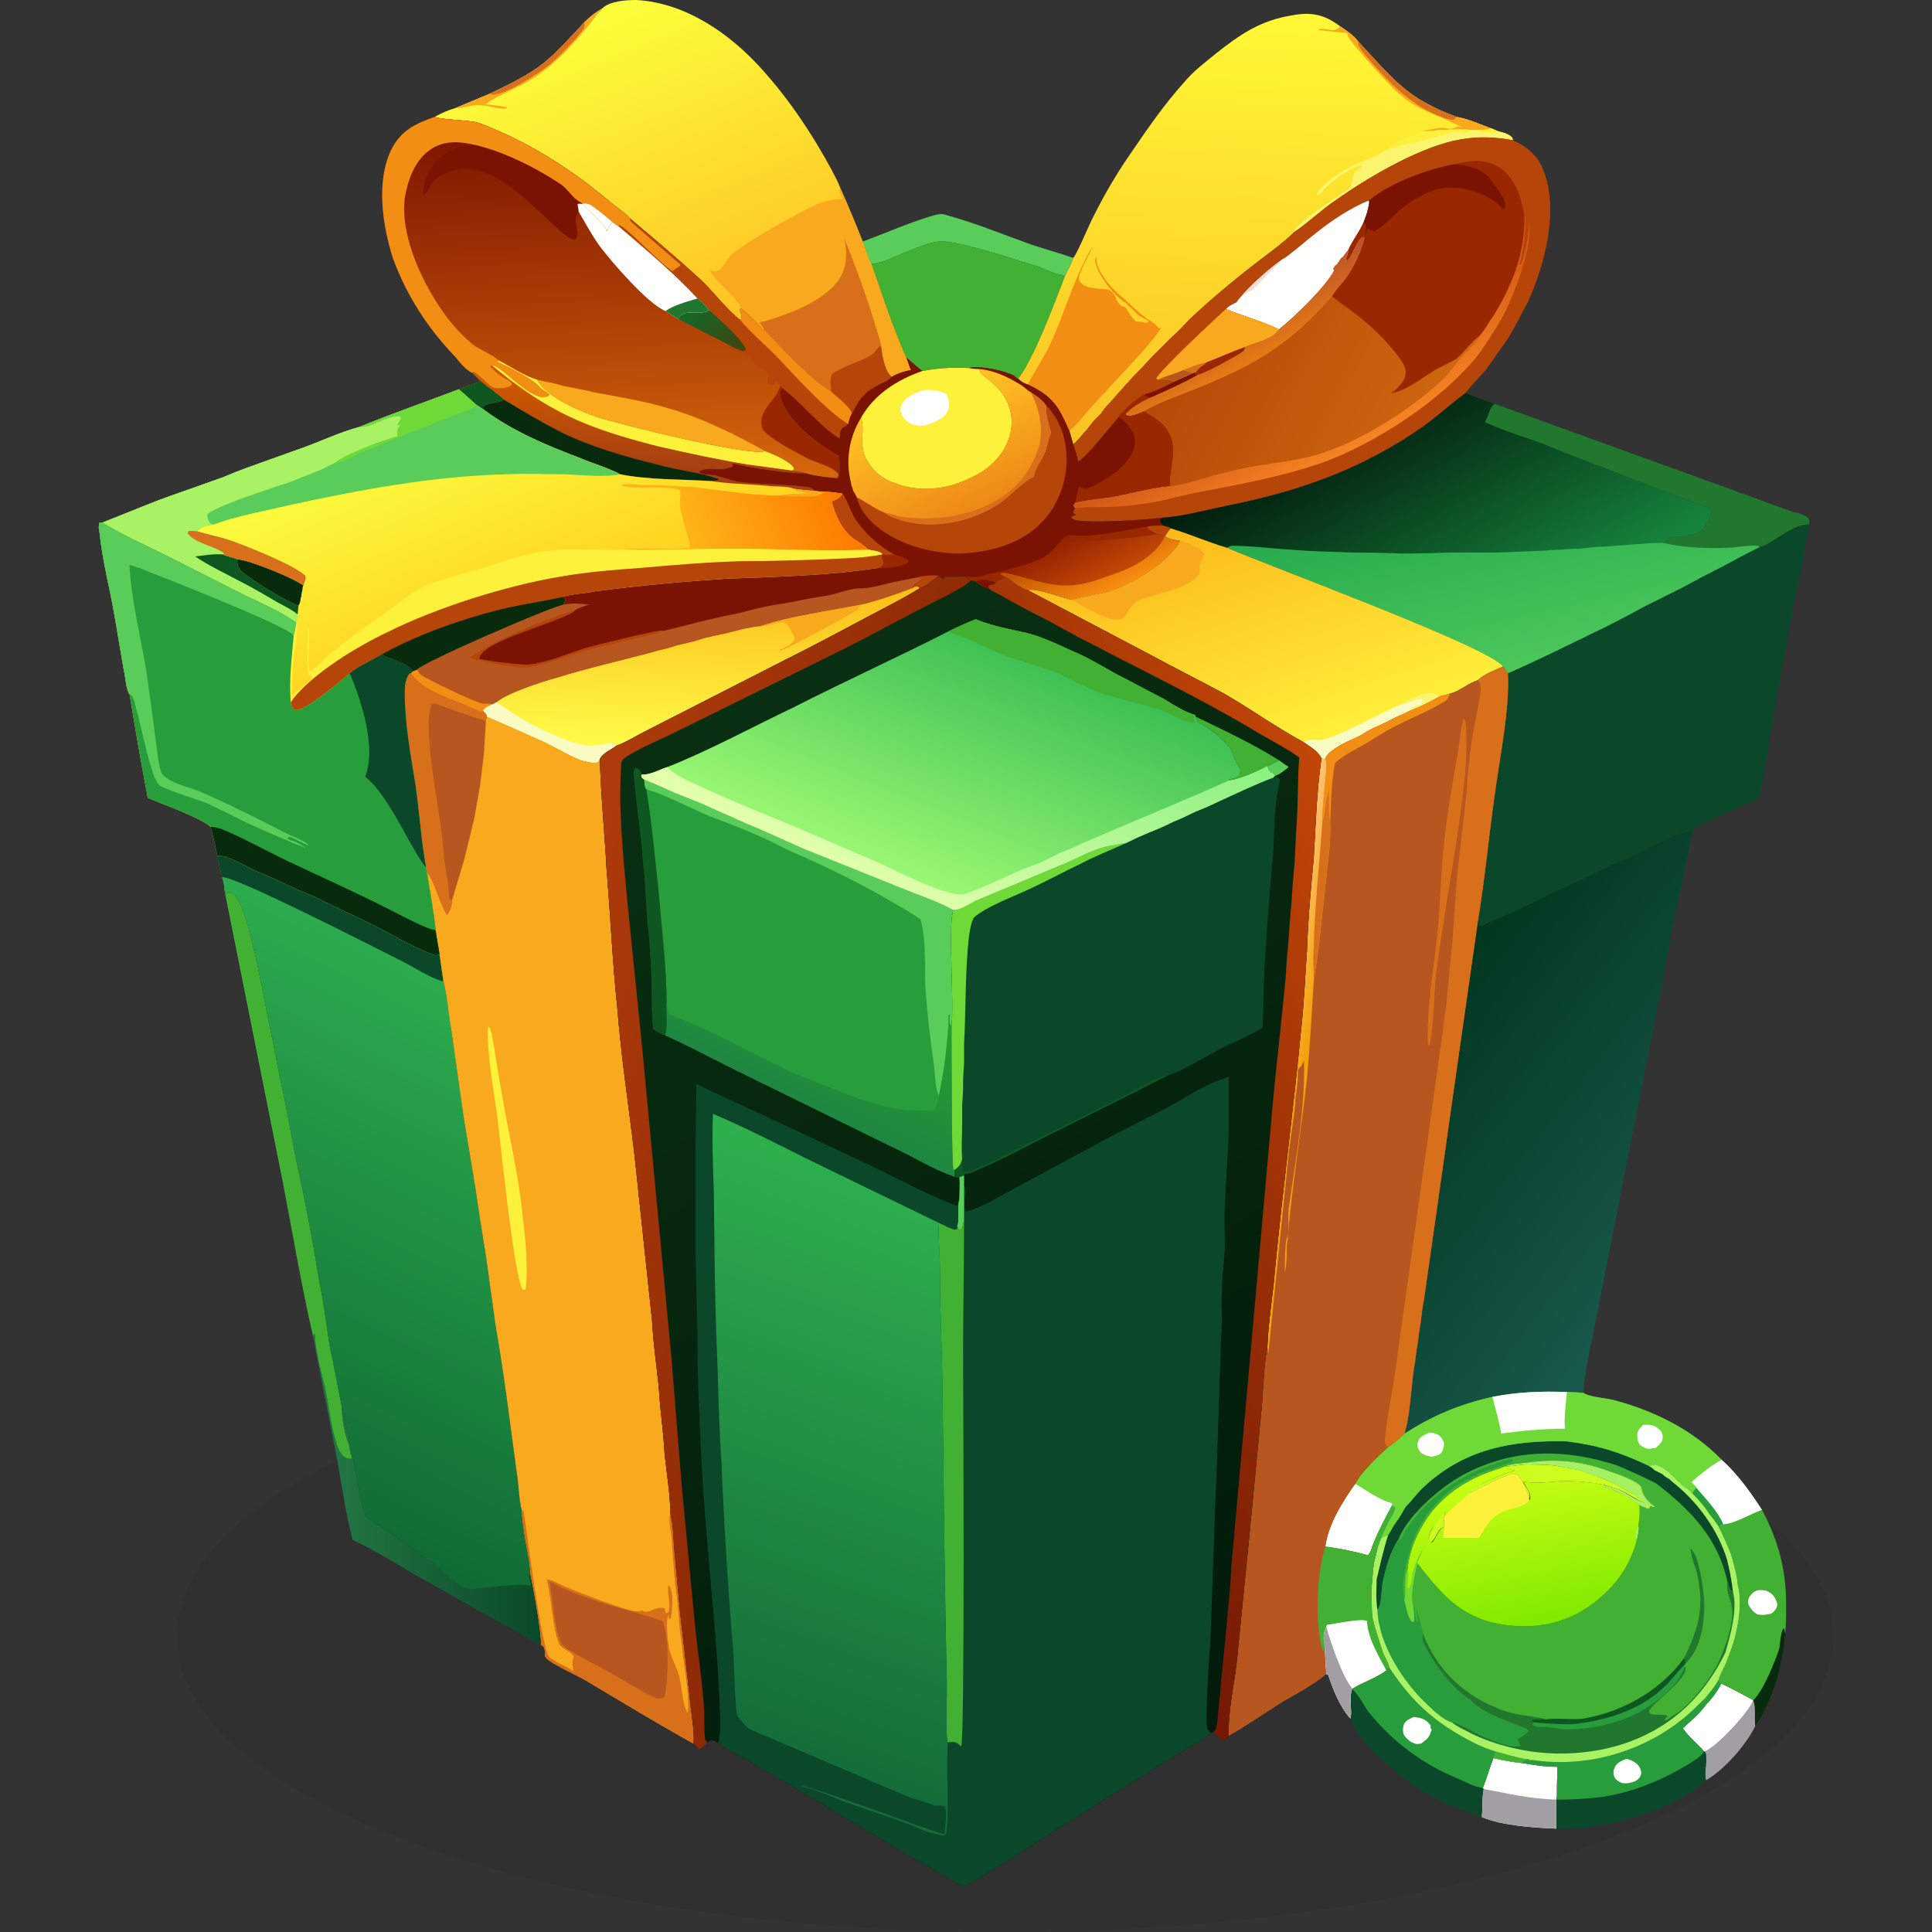 <?xml version="1.0" encoding="UTF-8"?> <svg xmlns="http://www.w3.org/2000/svg" version="1.2" viewBox="0 0 200 200" width="200" height="200"><rect x="0" y="0" width="200" height="200" fill="#333333" stroke="none"/><title>crypto-casino-bonuses</title><defs><linearGradient id="g1" x2="1" gradientUnits="userSpaceOnUse" gradientTransform="matrix(-20.776,.1,-0.138,-28.637,55.687,159.692)"><stop offset="0" stop-color="#0b4a29"></stop><stop offset="1" stop-color="#227643"></stop></linearGradient><linearGradient id="g2" x2="1" gradientUnits="userSpaceOnUse" gradientTransform="matrix(2.116,-44.99,49.234,2.315,127.628,46.237)"><stop offset="0" stop-color="#fbc223"></stop><stop offset="1" stop-color="#fff836"></stop></linearGradient><linearGradient id="g3" x2="1" gradientUnits="userSpaceOnUse" gradientTransform="matrix(-13.303,-32.284,23.871,-9.837,73.821,33.927)"><stop offset="0" stop-color="#fec223"></stop><stop offset="1" stop-color="#fcff3b"></stop></linearGradient><linearGradient id="g4" x2="1" gradientUnits="userSpaceOnUse" gradientTransform="matrix(1.428,35.901,-42.589,1.694,63.466,14.223)"><stop offset="0" stop-color="#821701"></stop><stop offset="1" stop-color="#d5670b"></stop></linearGradient><linearGradient id="g5" x2="1" gradientUnits="userSpaceOnUse" gradientTransform="matrix(-3.942,-4.858,2.419,-1.963,75.403,36.588)"><stop offset="0" stop-color="#3d4710"></stop><stop offset="1" stop-color="#126a2a"></stop></linearGradient><linearGradient id="g6" x2="1" gradientUnits="userSpaceOnUse" gradientTransform="matrix(-0.296,8.203,-24.873,-0.897,63.616,40.248)"><stop offset="0" stop-color="#cc5800"></stop><stop offset="1" stop-color="#a53f13"></stop></linearGradient><linearGradient id="g7" x2="1" gradientUnits="userSpaceOnUse" gradientTransform="matrix(4.463,7.892,-35.479,20.065,134.015,39.335)"><stop offset="0" stop-color="#d25715"></stop><stop offset="1" stop-color="#f68323"></stop></linearGradient><linearGradient id="g8" x2="1" gradientUnits="userSpaceOnUse" gradientTransform="matrix(-2.716,-5.159,25.287,-13.313,130.559,36.882)"><stop offset="0" stop-color="#e47a14"></stop><stop offset="1" stop-color="#bc532b"></stop></linearGradient><linearGradient id="g9" x2="1" gradientUnits="userSpaceOnUse" gradientTransform="matrix(22.743,12.002,-12.735,24.133,121.956,36.473)"><stop offset="0" stop-color="#b64a08"></stop><stop offset="1" stop-color="#cc660f"></stop></linearGradient><linearGradient id="g10" x2="1" gradientUnits="userSpaceOnUse" gradientTransform="matrix(29.737,23.067,-40.263,51.906,145.774,105.589)"><stop offset="0" stop-color="#02371e"></stop><stop offset="1" stop-color="#19594d"></stop></linearGradient><linearGradient id="g11" x2="1" gradientUnits="userSpaceOnUse" gradientTransform="matrix(2.662,5.005,-12.351,6.57,111.106,55.193)"><stop offset="0" stop-color="#942101"></stop><stop offset="1" stop-color="#bf4804"></stop></linearGradient><linearGradient id="g12" x2="1" gradientUnits="userSpaceOnUse" gradientTransform="matrix(2.399,5.186,-14.624,6.766,112.202,56.014)"><stop offset="0" stop-color="#c25402"></stop><stop offset="1" stop-color="#f88d11"></stop></linearGradient><linearGradient id="g13" x2="1" gradientUnits="userSpaceOnUse" gradientTransform="matrix(-5.353,-11.879,18.305,-8.248,100.806,52.884)"><stop offset="0" stop-color="#ee8816"></stop><stop offset="1" stop-color="#ffc326"></stop></linearGradient><linearGradient id="g14" x2="1" gradientUnits="userSpaceOnUse" gradientTransform="matrix(-0.832,16.885,-37.781,-1.863,73.084,60.438)"><stop offset="0" stop-color="#fcbe19"></stop><stop offset="1" stop-color="#fffa48"></stop></linearGradient><linearGradient id="g15" x2="1" gradientUnits="userSpaceOnUse" gradientTransform="matrix(24.227,-49.93,53.555,25.985,26.317,153.797)"><stop offset="0" stop-color="#106b35"></stop><stop offset="1" stop-color="#2cac4e"></stop></linearGradient><linearGradient id="g16" x2="1" gradientUnits="userSpaceOnUse" gradientTransform="matrix(-2.858,-16.34,26.188,-4.58,159.052,168.207)"><stop offset="0" stop-color="#80ec00" stop-opacity=".99"></stop><stop offset="1" stop-color="#ccff13" stop-opacity="1"></stop></linearGradient><linearGradient id="g17" x2="1" gradientUnits="userSpaceOnUse" gradientTransform="matrix(13.278,24.144,-50.808,27.943,142.57,41.808)"><stop offset="0" stop-color="#031d0d"></stop><stop offset="1" stop-color="#15863e"></stop></linearGradient><linearGradient id="g18" x2="1" gradientUnits="userSpaceOnUse" gradientTransform="matrix(4.108,18.165,-51.125,11.561,153.422,50.879)"><stop offset="0" stop-color="#28ab4e"></stop><stop offset="1" stop-color="#4bc75b"></stop></linearGradient><linearGradient id="g19" x2="1" gradientUnits="userSpaceOnUse" gradientTransform="matrix(7.588,23.753,-38.245,12.217,127.398,53.112)"><stop offset="0" stop-color="#fcba1b"></stop><stop offset="1" stop-color="#ffef3a"></stop></linearGradient><linearGradient id="g20" x2="1" gradientUnits="userSpaceOnUse" gradientTransform="matrix(-3.241,-0.557,6.405,-37.244,137.407,95.188)"><stop offset="0" stop-color="#f4a20e"></stop><stop offset="1" stop-color="#ffc271"></stop></linearGradient><linearGradient id="g21" x2="1" gradientUnits="userSpaceOnUse" gradientTransform="matrix(-8.319,-19.688,28.655,-12.108,56.513,62.898)"><stop offset="0" stop-color="#ffd220"></stop><stop offset="1" stop-color="#fbfc3e"></stop></linearGradient><linearGradient id="g22" x2="1" gradientUnits="userSpaceOnUse" gradientTransform="matrix(-15.723,5.728,-3.587,-9.845,87.121,50.882)"><stop offset="0" stop-color="#fe7a00"></stop><stop offset="1" stop-color="#feb517"></stop></linearGradient><linearGradient id="g23" x2="1" gradientUnits="userSpaceOnUse" gradientTransform="matrix(-64.863,-97.522,89.493,-59.523,133.353,173.628)"><stop offset="0" stop-color="#021a0a"></stop><stop offset="1" stop-color="#092f11"></stop></linearGradient><linearGradient id="g24" x2="1" gradientUnits="userSpaceOnUse" gradientTransform="matrix(-34.823,-9.219,31.194,-117.823,88.358,120.752)"><stop offset="0" stop-color="#8c2906"></stop><stop offset="1" stop-color="#af3c0b"></stop></linearGradient><linearGradient id="g25" x2="1" gradientUnits="userSpaceOnUse" gradientTransform="matrix(50.47,-27.501,55.235,101.367,98.52,128.793)"><stop offset="0" stop-color="#731905"></stop><stop offset="1" stop-color="#c24608"></stop></linearGradient><linearGradient id="g26" x2="1" gradientUnits="userSpaceOnUse" gradientTransform="matrix(-6.711,13.365,-30.469,-15.299,89.932,100.786)"><stop offset="0" stop-color="#2b9f2a"></stop><stop offset="1" stop-color="#1e8741"></stop></linearGradient><linearGradient id="g27" x2="1" gradientUnits="userSpaceOnUse" gradientTransform="matrix(-9.815,24.347,-50.011,-20.16,104.288,66.421)"><stop offset="0" stop-color="#3bbe53"></stop><stop offset="1" stop-color="#99f772"></stop></linearGradient><linearGradient id="g28" x2="1" gradientUnits="userSpaceOnUse" gradientTransform="matrix(-14.482,27.23,-49.896,-26.536,106.402,66.624)"><stop offset="0" stop-color="#8bf182"></stop><stop offset="1" stop-color="#e5ffad"></stop></linearGradient><linearGradient id="g29" x2="1" gradientUnits="userSpaceOnUse" gradientTransform="matrix(20.285,-55.796,43.057,15.654,75.647,179.289)"><stop offset="0" stop-color="#146d39"></stop><stop offset="1" stop-color="#2eb04e"></stop></linearGradient></defs><style> .s0 { opacity: .1;fill: #1a1a1a } .s1 { fill: #fefefd } .s2 { fill: #289d3c } .s3 { fill: #082b0d } .s4 { fill: #a19fa3 } .s5 { fill: #0b482a } .s6 { fill: #5acc5a } .s7 { fill: url(#g1) } .s8 { fill: #42b133 } .s9 { fill: #21772e } .s10 { fill: url(#g2) } .s11 { fill: #f8a91e } .s12 { fill: #d86f1a } .s13 { fill: #fbf46e } .s14 { fill: #fdf13c } .s15 { fill: #f38e14 } .s16 { fill: url(#g3) } .s17 { fill: #b54509 } .s18 { fill: url(#g4) } .s19 { fill: #992801 } .s20 { fill: #7b1302 } .s21 { fill: url(#g5) } .s22 { fill: url(#g6) } .s23 { fill: #0e5720 } .s24 { fill: #f0ddd5 } .s25 { fill: url(#g7) } .s26 { fill: url(#g8) } .s27 { fill: #b7571f } .s28 { fill: url(#g9) } .s29 { fill: url(#g10) } .s30 { fill: url(#g11) } .s31 { fill: url(#g12) } .s32 { fill: url(#g13) } .s33 { fill: url(#g14) } .s34 { fill: #f9fbc3 } .s35 { fill: url(#g15) } .s36 { fill: #a8f264 } .s37 { fill: #6fda37 } .s38 { fill: url(#g16) } .s39 { opacity: .99;fill: #cdfd1e } .s40 { fill: #cdfd1e } .s41 { opacity: .99;fill: #a8f264 } .s42 { fill: url(#g17) } .s43 { fill: url(#g18) } .s44 { fill: url(#g19) } .s45 { fill: url(#g20) } .s46 { fill: url(#g21) } .s47 { fill: url(#g22) } .s48 { fill: url(#g23) } .s49 { fill: url(#g24) } .s50 { fill: url(#g25) } .s51 { fill: url(#g26) } .s52 { fill: url(#g27) } .s53 { fill: url(#g28) } .s54 { fill: url(#g29) } </style><g id="g1865"><path id="path968" fill-rule="evenodd" class="s0" d="m104 200c-47.4 0-85.7-13.7-85.7-30.6 0-17 38.3-30.7 85.7-30.7 47.4 0 85.8 13.7 85.8 30.7 0 16.9-38.4 30.6-85.8 30.6z"></path><g id="g1486"><path id="path1316" class="s1" d="m175.1 153.4l0.8-0.9 1.9-1.5 0.4 0.1c0 0 1.8 1.4 4.2 5.2l-1.3 1.7-2.8 0.4-1.2-2-2.3-2.7z"></path><path id="path151" class="s2" d="m175.6 154c1 1.2 2.2 2.4 2.8 3.8l-0.5 0.2c-0.3-0.4-0.6-0.9-0.9-1.2-0.5-0.8-1.1-1.5-1.8-2.2l0.1-0.2c0.1-0.2 0.1-0.2 0.3-0.4z"></path><path id="path153" class="s3" d="m181.5 176c1-0.9 2.3-4.1 2.7-5.4 0.1-0.6 0.1-1.5 0.4-2h0.1l0.1 0.5c-0.3 3.4-1.2 6.7-3.1 9.6-0.1-1 0.1-1.8-0.2-2.7z"></path><path id="path155" class="s4" d="m181.5 176c0.3 0.9 0.1 1.7 0.2 2.7-1 2-3.2 4.5-5.1 5.6-0.2-0.8 0.1-1.7 0-2.5 0-0.3 0-0.3-0.2-0.5q0.2 0 0.3-0.1c1.2-0.6 4.4-4 4.8-5.2z"></path><path id="path157" class="s1" d="m177.9 173.9l0.3 0.4c1.1 0.5 2.2 1.1 3.3 1.7-0.4 1.2-3.6 4.6-4.8 5.2q-0.1 0.1-0.3 0.1c-0.7-0.8-1.6-1.5-2.2-2.4 0.8-0.7 1.7-1.5 2.4-2.4-0.1-0.2-0.1-0.5-0.1-0.7 0.5-0.6 1-1.2 1.4-1.9z"></path><path id="path159" class="s2" d="m177.9 173.9l0.3 0.4c-0.4 0.8-1 1.6-1.6 2.2-0.1-0.2-0.1-0.5-0.1-0.7 0.5-0.6 1-1.2 1.4-1.9z"></path><path id="path161" class="s5" d="m140 174.8q0.1 0.1 0.1 0.2c0.7 0.6 1.1 1.7 1.8 2.5 2.5 3 5.5 5.2 9.2 6.7 0.7 0.3 1.6 0.8 2.4 0.9l0.1 0.1c-0.2 1-0.1 1.9-0.2 2.9-1.8-0.6-3.6-1.3-5.3-2.2-2.4-1.3-7.5-5.2-8.3-8 0.2-0.9-0.2-2.2 0.2-3.1z"></path><path id="path163" class="s5" d="m176.4 181.3c0.2 0.2 0.2 0.2 0.2 0.5 0.1 0.8-0.2 1.7 0 2.5-3.4 3.2-10.8 5.2-15.4 5h-0.1c0-1 0-2 0-3 1.7 0 3.3-0.1 4.9-0.3 3-0.5 5.8-1.6 8.5-3.2 0.6-0.4 1.5-0.8 1.9-1.5z"></path><path id="path165" class="s1" d="m154.6 182c0.9 0.2 1.9 0.4 2.9 0.5 1.2 0.2 2.4 0.4 3.7 0.4v1.1q0 0.3 0 0.6 0 0.3 0 0.6 0 0.2 0 0.5 0 0.3-0.1 0.6c0 1 0 2 0 3-2.3-0.1-5.6-0.3-7.7-1.2 0.1-1 0-1.9 0.2-2.9l-0.1-0.1c0.4-1 0.7-2.1 1.1-3.1z"></path><path id="path167" class="s4" d="m161.1 186.3c0-0.8 0-1.5 0.1-2.3q0 0.3 0 0.6 0 0.3 0 0.6 0 0.2 0 0.5 0 0.3-0.1 0.6c0 1 0 2 0 3-2.3-0.1-5.6-0.3-7.7-1.2 0.1-1 0-1.9 0.2-2.9 2.7 0.5 4.7 1 7.5 1.1z"></path><path id="path169" class="s6" d="m89.3 25c2.5-0.9 5.1-2.1 7.7-2.8q0.1 0 0.1 0c0.4-0.1 0.7 0 1 0.1 2.9 0.8 5.8 2 8.6 3 1.5 0.5 3 0.9 4.4 1.4-0.2 0.7-0.6 1.3-0.9 2l-0.1-0.2c-0.9-0.1-1.8-0.6-2.6-0.9-2.1-0.6-8.2-2.7-10.1-2.6-1.9 0-5.9 2.4-7.2 2.3-0.4-0.7-0.6-1.6-0.9-2.3z"></path><path id="path171" class="s2" d="m176.5 175.8c0 0.2 0 0.5 0.1 0.7-0.7 0.9-1.6 1.7-2.4 2.4 0.6 0.9 1.5 1.6 2.2 2.4-0.4 0.7-1.3 1.1-1.9 1.5-2.7 1.6-5.5 2.7-8.5 3.2-1.6 0.2-3.2 0.3-4.9 0.3q0.1-0.3 0.1-0.6 0-0.3 0-0.5 0-0.3 0-0.6 0-0.3 0-0.6v-1.1c-1.3 0-2.5-0.2-3.7-0.4 0.2-0.2 0.2-0.3 0.5-0.4q0.1 0 0.2 0 0.1 0 0.1 0.1 0.1 0 0.2 0 0.1 0 0.2 0c5.2 0.8 10.8-0.7 14.9-3.8 1.1-0.8 2-1.7 2.9-2.6z"></path><path id="path173" class="s1" d="m168.3 182.1q0.1 0 0.2 0 0.1 0 0.2 0.1 0.1 0 0.2 0 0 0.1 0.1 0.1c0.4 0.2 0.7 0.5 0.8 0.8q0.2 0.4 0 0.8c-0.3 0.5-0.8 0.6-1.3 0.7q-0.3 0-0.5 0c-0.4-0.1-0.8-0.4-0.9-0.7-0.1-0.3-0.1-0.6 0-0.8 0.2-0.6 0.7-0.8 1.2-1z"></path><path id="path175" class="s2" d="m143.5 172.9l0.3-0.3c2 3 3.9 5 7.1 6.9 1.2 0.7 2.5 1.4 3.9 1.8 0 0.3-0.1 0.4-0.2 0.7-0.4 1-0.7 2.1-1.1 3.1-0.8-0.1-1.7-0.6-2.4-0.9-3.7-1.5-6.7-3.7-9.2-6.7-0.7-0.8-1.1-1.9-1.8-2.5q0-0.1-0.1-0.2c1.1-0.7 2.5-1.1 3.5-1.9z"></path><path id="path177" class="s1" d="m146.2 177.8q0.2-0.1 0.5 0c0.4 0 1 0.3 1.2 0.6q0.1 0.1 0.2 0.2 0 0.2 0 0.3 0.1 0.1 0.1 0.2 0 0.1-0.1 0.2c-0.1 0.6-0.6 0.9-1 1.2-0.2 0-0.4 0.1-0.6 0-0.4-0.1-0.8-0.4-1.1-0.8-0.2-0.3-0.2-0.7-0.1-1.1 0.1-0.4 0.5-0.6 0.9-0.8z"></path><path id="path179" class="s7" d="m32.4 138.3l0.1-0.2 0.1-0.1h-0.1l0.1 0.1v0.1c0.1 2.1 0.8 4.2 1.2 6.2 0.3 1.6 0.5 3.4 1 4.9 0.1 0.5 0.4 1.1 0.7 1.4 0.3 0.3 0.5 0.3 0.8 0.3h0.1q0-0.1 0-0.2c-0.2-0.4-0.2-0.9-0.3-1.3-0.4-0.9-0.8-3-0.7-3.9 0.5 2.2 1 4.5 1.4 6.7 0.3 1.5 0.5 3.1 1 4.5q0 0.1 0 0.2c0.8 0.6 1.8 1.1 2.6 1.7 1.4 0.9 2.8 2 4.1 2.9 1.1 0.8 2.1 1.9 3.2 2.6 0.5 0.3 0.7 0.3 1.3 0.3 1.2-0.1 4.6-0.6 5.7-0.4l0.2 0.1c0.1-0.3 0-0.5-0.1-0.8 0-0.2-0.1-0.2 0-0.4q0-0.1 0.1-0.1c0.3 1.4 1.2 6.3 1.1 7.4-1.9-1-3.7-2.1-5.6-3.1l-7.8-4.4c-2-1.2-4-2.4-6.1-3.4-0.7-2.6-1.1-5.6-1.6-8.3-0.8-4.2-1.7-8.5-2.5-12.8z"></path><path id="path181" class="s8" d="m178.4 157.8c1.3-0.1 2.8-1.1 4-1.5 1.7 3.2 2.5 6.2 2.5 9.8 0 1 0 2.1-0.1 3l-0.1-0.5h-0.1c-0.3 0.5-0.3 1.4-0.4 2-0.4 1.3-1.7 4.5-2.7 5.4-1.1-0.6-2.2-1.2-3.3-1.7l-0.3-0.4c0.2-0.7 0.7-1.4 0.9-2.1 0.9-2 1.7-5.5 1.1-7.7-0.1-1.1-0.4-2.1-0.7-3.2q-0.6-1.5-1.3-2.9z"></path><path id="path183" class="s1" d="m182.1 164.6c0.3 0 0.7 0 1 0.2 0.4 0.2 0.7 0.6 0.8 1q0.2 0.4-0.1 0.8c-0.2 0.3-0.4 0.5-0.8 0.5-0.3 0.1-0.8 0.1-1.1 0-0.4-0.2-0.7-0.6-0.9-1q-0.1-0.4 0.1-0.8c0.3-0.4 0.5-0.6 1-0.7z"></path><path id="path185" class="s8" d="m23.3 92.5c0.4-0.1 0.5-0.1 0.8 0 1 0.6 1.8 4.3 2.1 5.5 0.8 3.2 1.3 6.4 2 9.6q0.6 3.2 1.3 6.4 0.6 3.1 1.2 6.3 0.7 3.1 1.3 6.3 0.6 3.2 1.1 6.3c0.5 2.3 0.7 4.6 1.1 6.8 0.2 0.7 1.1 5.7 1.2 5.9-0.1 0.9 0.3 3 0.7 3.9 0.1 0.4 0.1 0.9 0.3 1.3q0 0.1 0 0.2h-0.1c-0.3 0-0.5 0-0.8-0.3-0.3-0.3-0.6-0.9-0.7-1.4-0.5-1.5-0.7-3.3-1-4.9-0.4-2-1.1-4.1-1.2-6.2v-0.1l-0.1-0.1h0.1l-0.1 0.1-0.1 0.2c-1.2-5.2-2.1-10.6-3.1-15.8z"></path><path id="path187" class="s9" d="m154.7 41.8l23.5 8.5 7.4 2.7c0.4 0.1 0.7 0.1 1 0.3 0.3 0.1 0.5 0.2 0.7 0.5 0 0.2 0 0.3 0 0.5-1.8-0.1-4 2.2-5.1 2.3-0.5-0.3-2.6 0.1-3.3 0.1-2.2 0.1-4.6 0-6.7-0.5q0.1 0 0.1-0.1c0.2-0.1 0.3-0.2 0.4-0.3 0.6-0.3 1.5-0.3 2.1-0.3v-0.1c0.3 0 0.7-0.1 1-0.3 0.3-0.1 0.5-0.3 0.6-0.6 0.1-0.2 0.1-0.3 0.3-0.5q0 0 0.1-0.1c0.3-0.5 0.3-0.7 0.2-1.3-1.7-0.5-3.4-1.3-5.1-1.9-4.1-1.6-8.2-3.1-12.3-4.8-1.9-0.7-4-1.3-5.9-2.2 0.4-0.6 0.4-1.4 1-1.9z"></path><path id="path189" class="s8" d="m90.2 27.3c1.3 0.1 5.3-2.3 7.2-2.3 1.9-0.1 8 2 10.1 2.6 0.8 0.3 1.7 0.8 2.6 0.9l0.1 0.2c-1 2.6-3.2 8.5-4.8 10.5q-0.1 0-0.2-0.1-0.1-0.1-0.2-0.2c-0.9-0.5-3.6-1.1-4.7-0.8-1.6-0.1-3.2 0-4.8 0.3-0.6-0.4-1.2-1-1.7-1.4-1.4-3.1-2.5-6.5-3.6-9.7z"></path><path id="path191" class="s5" d="m182.2 56.6c1.1-0.1 3.3-2.4 5.1-2.3q-0.5 2.4-0.9 4.9-0.5 2.5-1 4.9-0.4 2.5-0.9 4.9-0.4 2.5-0.9 4.9c-0.5 2.8-0.8 6.1-1.6 8.8-0.9 0.4-6.6 2.8-6.7 3.2q0 0.1-0.1 0.2c-0.3-0.1-0.5 0-0.9 0.1-1.7 0.6-3.4 1.5-5 2.3q-1 0.4-2.1 0.9-1 0.5-2 0.9-1 0.5-2 1-1 0.5-2 0.9-2.4 1.2-4.7 2.3c-0.9 0.4-1.8 0.7-2.6 1.1-0.2 0.2-0.4 0.3-0.7 0.3-0.2-0.2-0.2-0.3-0.2-0.6 0.7-4.2 1.1-8.5 1.7-12.8 0.5-3.8 1.6-9 1.4-12.8 3.4-1.5 6.8-3.2 10.1-4.8q2-1 4-2.1 2-1 4-2 2-1.1 4-2.1 2-1.1 4-2.1z"></path><path id="path193" class="s10" d="m111.1 26.7c0.4-0.4 1.7-3.6 2.2-4.5 1.1-2.2 2.4-4.4 3.8-6.4 1.7-2.5 3.5-5.1 5.5-7.3 0.9-1.1 2.1-2 3.2-2.9 2.5-2 4.7-3.5 7.9-4 2-0.4 3.4-0.1 5 1.1 0.6 0.4 1.5 1 1.9 1.6 2 2.1 3.7 4.3 6.2 5.9 1.3 0.8 2.6 1.4 4 1.9 1.2 0.2 2.5 0.8 3.6 1.2l0.7 0.3c0.4 0.1 1 0.2 1.4 0.6q0.1 0.1 0.1 0.3c-1.7-0.3-3.5-0.4-5.2-0.1-4.1 0.6-9.7 3.9-13.1 6.3-1.5 1-2.8 2.3-4.3 3.3-1.2 1.2-2.8 2.3-4.2 3.4-2.2 1.7-4.7 3.8-6.7 5.7q-0.9 1-1.9 1.9-1 1-2 2-0.9 1-1.9 2-0.9 1-1.8 2-0.4 0.5-0.8 0.9-0.4 0.4-0.7 0.9-0.4 0.4-0.8 0.8-0.4 0.5-0.7 0.9c-0.5 0.5-0.9 1.1-1.4 1.5q-0.2-0.7-0.4-1.4c-1.1-2.5-1.7-3.6-4.3-4.8-0.4-0.1-0.7-0.3-1-0.6 1.6-2 3.8-7.9 4.8-10.5 0.3-0.7 0.7-1.3 0.9-2z"></path><path id="path195" class="s11" d="m138.7 2.7c0.6 0.4 1.5 1 1.9 1.6 2 2.1 3.7 4.3 6.2 5.9 1.3 0.8 2.6 1.4 4 1.9 1.2 0.2 2.5 0.8 3.6 1.2-1 0.3-2.2 0.1-3.2 0.1-1.3 0-2.5 0.1-3.7 0.2v-0.1c0.7-0.1 1.7-0.4 2.4-0.2 0.3 0.1 0.5 0 0.8-0.1 0 0 0.2-0.1 0.2-0.1 0.2 0 0.3 0.1 0.5 0.1-0.2-0.2-3.8-1.7-4.4-2q-0.3-0.2-0.7-0.4-0.3-0.2-0.6-0.4-0.3-0.2-0.6-0.5-0.3-0.2-0.6-0.5c-0.7-0.6-4.8-5.1-5-5.7q0-0.1 0-0.2c-0.1-0.1-0.2-0.1-0.4-0.1-0.9-0.1-1.8-0.2-2.7-0.3 0.5-0.3 1.2 0.1 1.8 0 0.3-0.1 0.4-0.2 0.5-0.4z"></path><path id="path197" class="s12" d="m146.8 10.2c1.3 0.8 2.6 1.4 4 1.9-0.2 0.1-0.2 0.3-0.4 0.3-0.9 0-3.3-1.2-4-1.8z"></path><path id="path199" class="s12" d="m146.4 10.6c-0.9-0.6-1.7-1.3-2.4-2-0.6-0.6-3.2-3.3-3.4-4 0-0.1 0-0.2 0-0.3 2 2.1 3.7 4.3 6.2 5.9z"></path><path id="path201" class="s13" d="m154.4 13.3l0.7 0.3c0.4 0.1 1 0.2 1.4 0.6q0.1 0.1 0.1 0.3c-1.7-0.3-3.5-0.4-5.2-0.1-4.1 0.6-9.7 3.9-13.1 6.3-1.5 1-2.8 2.3-4.3 3.3v-0.2c1.1-1.4 4.2-3.2 5.8-4.4h-0.1c0.3-0.4 0.4-1 0.5-1.5q0.2-0.1 0.4-0.4c0.2-0.1 0.4-0.2 0.4-0.4-1.2 0.2-3.3 1.7-4.1 2.7-0.1 0.1-0.1 0.2-0.3 0.3-0.1 0.1-0.1 0.1-0.3 0l0.1-0.2c0.9-1.2 2.6-2.3 4-2.9 1.1-0.5 2.3-0.9 3.3-1.6h0.1c0.7-0.7 1.7-1.2 2.7-1.4 0.3-0.1 0.7-0.2 1-0.4 1.2-0.1 2.4-0.2 3.7-0.2 1 0 2.2 0.2 3.2-0.1z"></path><path id="path203" class="s14" d="m154.4 13.3l0.7 0.3c-1.1 0.5-2.5-0.5-3.4 0.2-0.5 0-1-0.2-1.4-0.1-0.6 0.1-1.4 0.4-2 0.6-1.5 0.4-3 0.7-4.5 1.1 0.7-0.7 1.7-1.2 2.7-1.4 0.3-0.1 0.7-0.2 1-0.4 1.2-0.1 2.4-0.2 3.7-0.2 1 0 2.2 0.2 3.2-0.1z"></path><path id="path205" class="s15" d="m106.4 39.8c0.8-1.6 1.9-3.1 2.6-4.8 1.4-3.2 2.3-6.5 4.1-9.5-0.2 0.7-1.6 2.9-1.4 3.5 0.2 0.4 0.6 0.6 0.9 0.7 0.5 0.2 1.9 0.2 2.2 0.3 0.9 0.4 0.6 1.6 1.7 1.8 0.3 0.5 0.6 1 1.1 1.5 0.4-0.1 1 0.2 1.3 0.1l-0.2 0.1 0.2-0.3c-0.4-0.2-0.8-0.4-1.1-0.6-0.4-0.4-0.8-0.8-1.2-1.2-0.3-0.2-0.6-0.4-0.9-0.7-0.9-0.8-2-2.3-2.3-3.5q-0.1-0.3 0.1-0.6c0 0.2 0 0.1 0 0.3 0.1 1.3 1.6 3 2.6 3.8 0.8 0.7 1.6 1.5 2.5 2.2 0.4 0.3 0.9 0.5 1.3 1q0 0 0.1 0.1l0.2-0.1c-0.5 1.2-5.7 6.5-7 8-0.8 0.8-1.6 2-2.5 2.7-1.1-2.5-1.7-3.6-4.3-4.8z"></path><path id="path207" class="s16" d="m62.3 0.9c0.8-0.8 2.5-0.9 3.6-0.9 5.1 0.3 9.7 3.5 13 7.2 2.8 3.1 5.2 6.7 7.2 10.4 0.3 0.6 0.7 1.3 0.9 1.9 0.8 1.8 1.6 3.7 2.3 5.5 0.3 0.7 0.5 1.6 0.9 2.3 1.1 3.2 2.2 6.6 3.6 9.7 0.2 0.4 0.3 0.9 0.5 1.3q-1.1 0.2-2 0.7c-0.3 0.3-0.6 0.5-0.9 0.6-1.8 0.9-2.3 1.4-3.2 3.2-0.3-0.8-1.6-1.7-2.2-2.3-2.3-1.4-5-4.4-6.9-6.4l-0.1 0.1c-0.6-0.8-1.5-1.6-2.3-2.3l-0.1 0.2c0.1 0.3 0.2 0.6 0.2 1h-0.2c-1.3-1-2.7-2.8-3.9-4-2.4-2.2-5-4.4-7.5-6.5-0.3-0.4-1.3-1.1-1.8-1.5-3.3-2.8-6.7-5.1-10.6-7-1.1-0.5-2.2-1-3.3-1.4-1.2-0.3-3.9-0.3-4.5-0.6 0.7-0.4 1.4-0.7 2.1-0.9 1.2-0.5 2.4-1 3.6-1.5 1.9-0.9 3.8-1.8 5.5-3.1 1.5-1.2 2.9-2.8 4.3-4.3 0.5-0.5 1.1-1 1.8-1.4z"></path><path id="path209" class="s11" d="m62.3 0.9v0.1q0 0.1-0.1 0.1c-0.6 0.5-0.9 1.2-1.5 1.8-1.7 2.1-3.6 4.1-6 5.5-0.6 0.4-4.2 2-4.4 2.4q1.1 0.1 2.2 0.3v0.1c-0.8 0.2-1.8-0.3-2.7-0.3-0.9-0.1-1.8 0.3-2.7 0.3 1.2-0.5 2.4-1 3.6-1.5 1.9-0.9 3.8-1.8 5.5-3.1 1.5-1.2 2.9-2.8 4.3-4.3 0.5-0.5 1.1-1 1.8-1.4z"></path><path id="path211" class="s12" d="m50.7 9.7c1.9-0.9 3.8-1.8 5.5-3.1 1.5-1.2 2.9-2.8 4.3-4.3 0 0.1 0 0.4 0 0.5-0.3 0.7-2.7 3.1-3.4 3.7-1 0.9-4.7 3.3-6.1 3.3q-0.1 0-0.3-0.1z"></path><path id="path213" class="s11" d="m87 19.5c0.8 1.8 1.6 3.7 2.3 5.5 0.3 0.7 0.5 1.6 0.9 2.3 1.1 3.2 2.2 6.6 3.6 9.7 0.2 0.4 0.3 0.9 0.5 1.3q-1.1 0.2-2 0.7c-0.3 0.3-0.6 0.5-0.9 0.6-1.8 0.9-2.3 1.4-3.2 3.2-0.3-0.8-1.6-1.7-2.2-2.3-2.3-1.4-5-4.4-6.9-6.4l-0.1 0.1c-0.6-0.8-1.5-1.6-2.3-2.3-0.4-1.2-3-3-3.2-4 0.2 0.2 0.4 0.2 0.6 0.2 0.7-0.2 1-1.1 1.5-1.6 0.8-1 7.9-5 9.3-5.5 0.6-0.2 1.4-0.4 2.1-0.4q0.1 0 0.2 0v-0.1c-0.1-0.3-0.3-0.5-0.3-0.8q0-0.1 0.1-0.2z"></path><path id="path215" class="s12" d="m87.4 24.7c1.2 2.9 2.2 5.7 3.1 8.6 0.2 0.8 0.6 1.7 0.7 2.5 0.1 0.9 0.4 2.7 1.1 3.2-0.3 0.3-0.6 0.5-0.9 0.6-1.8 0.9-2.3 1.4-3.2 3.2-0.3-0.8-1.6-1.7-2.2-2.3-2.3-1.4-5-4.4-6.9-6.4q-0.2-0.4-0.5-0.7c2.7-0.7 6.9-2.2 8.4-4.7 0.7-1.3 0.7-2.5 0.4-4z"></path><path id="path217" class="s17" d="m86 40.5c0.1-0.4-0.1-0.8 0-1.2 0-0.2 0-0.4 0.1-0.5 0.6-0.7 3.1-1.4 4-2 0.4-0.2 0.6-0.6 0.9-0.9l0.2-0.1c0.1 0.9 0.4 2.7 1.1 3.2-0.3 0.3-0.6 0.5-0.9 0.6-1.8 0.9-2.3 1.4-3.2 3.2-0.3-0.8-1.6-1.7-2.2-2.3z"></path><path id="path219" class="s18" d="m45 12.1c0.6 0.3 3.3 0.3 4.5 0.6 1.1 0.4 2.2 0.9 3.3 1.4 3.9 1.9 7.3 4.2 10.6 7 0.5 0.4 1.5 1.1 1.8 1.5 2.5 2.1 5.1 4.3 7.5 6.5 1.2 1.2 2.6 3 3.9 4h0.2c0-0.4-0.1-0.7-0.2-1l0.1-0.2c0.8 0.7 1.7 1.5 2.3 2.3l0.1-0.1c1.9 2 4.6 5 6.9 6.4 0.6 0.6 1.9 1.5 2.2 2.3-0.2 0.3-0.3 0.7-0.4 1.1-0.2 0.1-0.1 0.1-0.2 0.2-0.2 0.1-0.3 0.1-0.4 0.2-0.3 0.3-0.2 0.7-0.3 1.1-2.2-1.4-3.8-3.6-5.9-5.2-0.2 0.2-0.3 0.5-0.2 0.8 0.6 2.5 3.7 4.8 5.7 6q0.2 0.1 0.4 0.2c0 0.5 0.1 2-0.1 2.3-0.3 0.1-0.2 0.1-0.3 0-1-0.1-2.1-0.2-3.1-0.5q-0.1 0-0.2 0c-0.9 0.1-4.9-0.5-5.9-0.7-0.5-0.1-1.1-0.3-1.5-0.3l0.1 0.2c-0.1 0.2-0.4 0.2-0.7 0.3-0.9 0.2-1.9-0.2-2.8 0.3v0.1c0.4 0.3 1.1 0.2 1.6 0.3 0.9 0.2 1.8 0.6 2.7 0.7 1.4 0.2 6.5 0.3 7.3 0.6 0.1 0.1 0.3 0.2 0.3 0.3-0.7 0-1.4-0.1-2.1-0.2-0.7-0.3-1.9-0.2-2.7-0.3-2-0.2-4-0.2-5.9-0.5-3.1-0.2-6.3-0.1-9.4-0.7-1.3-0.7-2.8-1.1-4.2-1.7-3.4-1.3-6.8-2.7-9.8-4.9l-0.9-0.6q-0.9-0.8-1.8-1.6c0.8-0.3 1.5-0.6 2.3-0.8q-0.5-0.5-0.9-0.9c-0.7-0.3-1.3-1.1-1.8-1.7-2.8-2.9-5-6.3-6.4-10.1-1.1-3.4-1.8-8-0.2-11.3 1-2 2.5-2.7 4.5-3.4z"></path><path id="path221" class="s19" d="m80.8 39.9l0.2 0.3c-0.2 0.2-0.3 0.5-0.2 0.8 0.6 2.5 3.7 4.8 5.7 6q0.2 0.1 0.4 0.2c0 0.5 0.1 2-0.1 2.3-0.3 0.1-0.2 0.1-0.3 0 0.2-0.1 0.2-0.1 0.3-0.4-0.4-0.7-2.2-1.2-2.9-1.5-1-0.5-4.6-2.3-5-3.3-0.5-1.7 1.2-2.7 1.7-3.9q0.1-0.2 0.2-0.5z"></path><path id="path223" class="s20" d="m48.7 14.9c3.1 0.6 6.7 2.4 9.4 4.2 0.7 0.5 1.1 1.3 1.9 1.8 0.1 0 0.2 0.1 0.3 0.2 0.5 0.6 2.4 2.2 2.5 2.8-0.7-0.4-1.5-1.1-2-1.7-0.4-0.4-0.6-0.8-1-1.1 0 0.3 0.1 0.5 0.1 0.8-0.8 0.9 0.3 2.1-0.3 2.9-1.5 0.3-6.4-7-11-7.3-1.3-0.1-3.1 0.3-3.9 1.5-0.3 0.4-0.5 1-0.9 1.3v-0.1c-0.1-0.8 0.4-2.2 0.9-2.9 0.7-1.1 1.6-1.6 2.9-2.1 0.1 0 0.3-0.1 0.5-0.2q0.3 0 0.6-0.1z"></path><path id="path225" class="s17" d="m59.9 21.9c0-0.3-0.1-0.5-0.1-0.8 0.4 0.3 0.6 0.7 1 1.1 0.5 0.6 1.3 1.3 2 1.7l0.1-0.1c0.1-0.4 0.2-0.5 0.5-0.8 0.2 0.1 0.4 0.3 0.6 0.4l0.1-0.1c0.9 0.3 4.5 4.3 5.6 4.8v-0.1c0.2-0.2 0.5-0.3 0.7-0.5 0.1-0.1-0.1-0.3-0.2-0.3-0.4-0.4-4.9-4.2-4.9-4.3-0.1-0.1-0.1-0.2-0.1-0.3 2.5 2.1 5.1 4.3 7.5 6.5 1.2 1.2 2.6 3 3.9 4h0.2c0-0.4-0.1-0.7-0.2-1l0.1-0.2c0.8 0.7 1.7 1.5 2.3 2.3l0.1-0.1c1.9 2 4.6 5 6.9 6.4 0.6 0.6 1.9 1.5 2.2 2.3-0.2 0.3-0.3 0.7-0.4 1.1-0.2 0.1-0.1 0.1-0.2 0.2-0.2 0.1-0.3 0.1-0.4 0.2-0.3 0.3-0.2 0.7-0.3 1.1-2.2-1.4-3.8-3.6-5.9-5.2l-0.2-0.3q0 0-0.1-0.1 0 0-0.1-0.1 0 0-0.1-0.1 0 0-0.1-0.1l-0.2 0.1-0.2 0.3c-0.3 0-0.3-0.1-0.5-0.2-0.1-0.3 0-0.5 0-0.8l0.1-0.2c-0.4-0.4-1.1-0.7-1.6-1.1v-0.1h0.2c-0.8-0.8-1.8-1.1-2.8-1.6l0.2-0.1c-1.8-1-3.6-1.8-5.4-2.8-0.5-0.3-0.9-0.5-1.3-0.8-1.8-0.7-5.6-5.1-6.8-6.7-0.8-1.1-1.5-2.4-2.2-3.6z"></path><path id="path227" class="s21" d="m70.2 33c0.7-1.2 2.2-0.2 3.2-0.9 1.1 1 3.1 2.7 3.8 4l-0.1 0.2c-0.4 0.1-1.1-0.3-1.5-0.5-1.8-1-3.6-1.8-5.4-2.8z"></path><path id="path229" class="s15" d="m76.7 31.9c0.8 0.7 1.7 1.5 2.3 2.3l0.1-0.1c1.9 2 4.6 5 6.9 6.4 0.6 0.6 1.9 1.5 2.2 2.3-0.2 0.3-0.3 0.7-0.4 1.1-2.3-1.4-5.6-5.1-7.5-7.1-1.2-1.2-2.6-2.4-3.7-3.7h0.2c0-0.4-0.1-0.7-0.2-1z"></path><path id="path231" class="s1" d="m59.9 21.9c0-0.3-0.1-0.5-0.1-0.8 1.1-0.1 1 0.5 1.3 0.8 0.6 0.6 1.5 1.3 1.7 2l0.1-0.1c0.1-0.4 0.2-0.5 0.5-0.8 0.2 0.1 0.4 0.3 0.6 0.4 2.8 2.4 5.7 4.8 8.2 7.5 0.5 0.3 0.8 0.8 1.2 1.2-1 0.7-2.5-0.3-3.2 0.9-0.5-0.3-0.9-0.5-1.3-0.8-1.8-0.7-5.6-5.1-6.8-6.7-0.8-1.1-1.5-2.4-2.2-3.6z"></path><path id="path233" class="s9" d="m72.2 30.9c0.5 0.3 0.8 0.8 1.2 1.2-1 0.7-2.5-0.3-3.2 0.9-0.5-0.3-0.9-0.5-1.3-0.8 0.8-0.6 2.3-1 3.3-1.3z"></path><path id="path235" class="s15" d="m45 12.1c0.6 0.3 3.3 0.3 4.5 0.6 1.1 0.4 2.2 0.9 3.3 1.4 3.9 1.9 7.3 4.2 10.6 7 0.5 0.4 1.5 1.1 1.8 1.5 0 0.1 0 0.2 0.1 0.3 0 0.1 4.5 3.9 4.9 4.3 0.1 0 0.3 0.2 0.2 0.3-0.2 0.2-0.5 0.3-0.7 0.5v0.1c-1.1-0.5-4.7-4.5-5.6-4.8l-0.1 0.1c-0.2-0.1-0.4-0.3-0.6-0.4-0.3 0.3-0.4 0.4-0.5 0.8l-0.1 0.1c-0.1-0.6-2-2.2-2.5-2.8-0.1-0.1-0.2-0.2-0.3-0.2-0.8-0.5-1.2-1.3-1.9-1.8-2.7-1.8-6.3-3.6-9.4-4.2-1.5-0.3-3-0.3-4.3 0.7-1.5 1.1-2.2 3.1-2.5 4.9-0.5 4.1 2 9.2 4.4 12.4 0.8 1 1.7 2 2.7 2.8 0.5 0.4 2.3 1.2 2.6 1.6l-0.1 0.2q0.1 0 0.1 0c1.1 0.5 3.5 1.7 4.2 2.5 0.3 0.4 0.8 0.5 1.1 0.9-0.2 0.1-0.3 0.2-0.5 0.2-1.7 0.2-4.5-3.3-5.5-3.3l-0.1 0.2c0.5 0.5 1.1 1 1.7 1.3 0.2 0.1 0.4 0.2 0.5 0.5-0.2 0.3-0.6 0.3-0.9 0.4-0.6 0-0.9 0.1-1.4-0.3-0.6-0.5-1-1-1.7-1.4l-0.1 0.1c-0.7-0.3-1.3-1.1-1.8-1.7-2.8-2.9-5-6.3-6.4-10.1-1.1-3.4-1.8-8-0.2-11.3 1-2 2.5-2.7 4.5-3.4z"></path><path id="path237" class="s1" d="m60.3 21.1c0.3-0.1 0.5 0 0.8 0.1 0.8 0.5 1.6 1.2 2.3 1.8-0.3 0.3-0.4 0.4-0.5 0.8l-0.1 0.1c-0.1-0.6-2-2.2-2.5-2.8z"></path><path id="path239" class="s22" d="m50.9 37.8c1 0 3.8 3.5 5.5 3.3 0.2 0 0.3-0.1 0.5-0.2-0.3-0.4-0.8-0.5-1.1-0.9-0.7-0.8-3.1-2-4.2-2.5q0 0-0.1 0l0.1-0.2c1.2 0.6 2.6 1.6 4 2q0.7 0.2 1.4 0.3 0.8 0.2 1.5 0.4 0.7 0.1 1.5 0.3 0.7 0.1 1.4 0.3c2.7 0.5 5.3 0.9 7.9 1.7 3.2 0.9 6.9 2.7 9.9 4.4 0.8 0.3 2.7 1.1 3 1.8-0.1 0.2-0.1 0.2-0.3 0.2 0.5 0.1 1.1 0.1 1.5 0.3q-0.1 0-0.2 0c-0.9 0.1-4.9-0.5-5.9-0.7-0.5-0.1-1.1-0.3-1.5-0.3l0.1 0.2c-0.1 0.2-0.4 0.2-0.7 0.3-0.9 0.2-1.9-0.2-2.8 0.3v0.1c0.4 0.3 1.1 0.2 1.6 0.3 0.9 0.2 1.8 0.6 2.7 0.7 1.4 0.2 6.5 0.3 7.3 0.6 0.1 0.1 0.3 0.2 0.3 0.3-0.7 0-1.4-0.1-2.1-0.2-0.7-0.3-1.9-0.2-2.7-0.3-2-0.2-4-0.2-5.9-0.5-3.1-0.2-6.3-0.1-9.4-0.7-1.3-0.7-2.8-1.1-4.2-1.7-3.4-1.3-6.8-2.7-9.8-4.9l-0.9-0.6q-0.9-0.8-1.8-1.6c0.8-0.3 1.5-0.6 2.3-0.8q-0.5-0.5-0.9-0.9l0.1-0.1c0.7 0.4 1.1 0.9 1.7 1.4 0.5 0.4 0.8 0.3 1.4 0.3 0.3-0.1 0.7-0.1 0.9-0.4-0.1-0.3-0.3-0.4-0.5-0.5-0.6-0.3-1.2-0.8-1.7-1.3z"></path><path id="path241" class="s23" d="m49.8 39.5q0.3 0.2 0.6 0.5 0.3 0.2 0.6 0.4 0.3 0.3 0.6 0.5 0.3 0.2 0.6 0.5c-0.6 0.4-1.7 0.2-2.2 0.8l0.2 0.3-0.9-0.6q-0.9-0.8-1.8-1.6c0.8-0.3 1.5-0.6 2.3-0.8z"></path><path id="path243" class="s14" d="m50.9 37.8c1 0 3.8 3.5 5.5 3.3 0.2 0 0.3-0.1 0.5-0.2-0.3-0.4-0.8-0.5-1.1-0.9-0.7-0.8-3.1-2-4.2-2.5q0 0-0.1 0l0.1-0.2c1.2 0.6 2.6 1.6 4 2 0.9 1.8 4.5 3.3 6.3 3.9 2.2 0.7 15.7 4.1 17.3 3.5 0.8 0.3 2.7 1.1 3 1.8-0.1 0.2-0.1 0.2-0.3 0.2-1.4-0.2-2.9-0.4-4.4-0.6-3.1-0.5-6.3-1.2-9.4-1.9-7.4-1.9-11.3-3.5-17.2-8.4z"></path><path id="path245" class="s3" d="m52.2 41.4c2 1.2 4 2.4 6 3.4 3.1 1.5 6.6 2.5 9.9 3.3 2 0.6 4.5 0.8 6.3 1.5l-0.1 0.1-0.7 0.1c-3.1-0.2-6.3-0.1-9.4-0.7-1.3-0.7-2.8-1.1-4.2-1.7-3.4-1.3-6.8-2.7-9.8-4.9l-0.2-0.3c0.5-0.6 1.6-0.4 2.2-0.8z"></path><path id="path247" class="s11" d="m55.6 39.3q0.7 0.2 1.4 0.3 0.8 0.2 1.5 0.4 0.7 0.1 1.5 0.3 0.7 0.1 1.4 0.3c2.7 0.5 5.3 0.9 7.9 1.7 3.2 0.9 6.9 2.7 9.9 4.4-1.6 0.6-15.1-2.8-17.3-3.5-1.8-0.6-5.4-2.1-6.3-3.9z"></path><path id="path249" class="s17" d="m134 24c1.5-1 2.8-2.3 4.3-3.3 3.4-2.4 9-5.7 13.1-6.3 1.7-0.3 3.5-0.2 5.2 0.1 1.5 0.7 2.6 1.6 3.2 3.2 1.6 4.1 0.1 9.7-1.6 13.5q-0.5 0.9-1 1.9-0.5 0.9-1 1.8-0.6 0.9-1.2 1.7-0.6 0.9-1.2 1.7c-0.7 0.8-1.5 1.6-2.1 2.4-1.5 1.1-2.8 2.3-4.3 3.4-6.4 4.5-13 6.8-20.6 8.3-1.9 0.4-4.6 1.1-6.5 1.2q0 0-0.1 0c-1.3 0.2-8.4 0.7-9.2 0.1-0.1-0.1-0.1-0.1-0.1-0.2q0.2-0.1 0.4-0.2h0.1l-0.3-0.2c0-0.3 0.1-0.3 0.2-0.5-0.2-0.1-0.1-0.1-0.2-0.3l0.2-0.3c1.3-0.3 2.7-0.4 4-0.6 2-0.4 3.8-0.9 5.8-1.1-0.1-1.8 0.7-3.1 0.1-5-0.5-1.4-1.6-2-2.8-2.7-0.5 0.2-1.3 0.6-1.8 0.4q0 0-0.1-0.1l-0.3-0.2c-0.2 0.2-0.3 0.3-0.4 0.5-0.9 1-3.2 4-4.2 4.6-0.1-0.6-0.3-1.2-0.5-1.8 0.5-0.4 0.9-1 1.4-1.5q0.3-0.4 0.7-0.9 0.4-0.4 0.8-0.8 0.3-0.5 0.7-0.9 0.4-0.4 0.8-0.9 0.9-1 1.8-2 1-1 1.9-2 1-1 2-2 1-0.9 1.9-1.9c2-1.9 4.5-4 6.7-5.7 1.4-1.1 3-2.2 4.2-3.4zm7.7-3.3c-2 1-6.9 4.3-8.3 5.9q-0.1 0-0.1 0.1c-0.7 1.4-2.8 3.1-3.9 4.2q-0.1 0-0.1 0 0 0.1 0 0.2 0 0 0.1 0c-0.3 0.1-0.5 0.1-0.8 0.1-0.2 0.1-0.3 0.2-0.6 0.2-0.5 0-0.7 0.3-1.1 0.6 1.7 0.7 3.9 1.3 5.5 2.1 1.5-1.2 4.8-4.4 5.7-6.1l-0.1-0.2q0.1-0.1 0.2-0.3 0.2-0.1 0.3-0.3 0.1-0.1 0.2-0.3 0.1-0.2 0.3-0.3c0.2-0.3 0.4-0.5 0.6-0.8 0.3-0.7 0.8-1.4 1.2-2.1l0.4-0.8c0.2-0.6 0.7-1.6 0.5-2.2z"></path><path id="path251" class="s19" d="m116.2 42.7c0.7-0.8 1.4-1.4 2.3-1.9v0.2q0.2 0.1 0.5 0.2c-1 0.5-1.8 0.9-2.5 1.7z"></path><path id="path253" class="s24" d="m128.6 31.2q0-0.1 0-0.1c-0.1-0.1-0.1-0.1-0.2-0.3 0.6-0.9 3.6-3.6 4.6-4.1 0.2-0.1 0.1 0 0.3 0-0.7 1.4-2.8 3.1-3.9 4.2q-0.1 0-0.1 0 0 0.1 0 0.2 0 0 0.1 0c-0.3 0.1-0.5 0.1-0.8 0.1z"></path><path id="path255" class="s25" d="m157.8 23.3c0-0.2 0-0.8 0.1-1 0.1 1.8-0.2 3.4-0.6 5.1h0.1c0.4-0.6 0.9-3.5 0.9-4.3 0.4 2.4-1.6 7.5-2.7 9.6-0.7 1.3-1.6 2.6-2.4 3.8-3.7 4.8-10.9 9.5-16.6 11.5-4.2 1.4-8.5 2.2-12.8 3-2 0.4-3.8 1-5.8 1.2-1.4 0.2-2.9 0.3-4.3 0.3-0.8 0-1.6 0-2.4 0.1-0.2-0.1-0.1-0.1-0.2-0.3l0.2-0.3c1.3-0.3 2.7-0.4 4-0.6 2-0.4 3.8-0.9 5.8-1.1 1.2 0 4.3-1.1 5.7-1.4q2.3-0.6 4.6-0.9c1.8-0.3 3.6-0.5 5.4-1.1 4.4-1.4 9.8-4.9 13-8.1 0.5-0.6 0.9-1.2 1.4-1.8 0.7-0.7 1.5-1.4 2-2.3 0.5-0.5 0.9-1.4 1.4-2 1.8-3 3-5.8 3.2-9.4z"></path><path id="path257" class="s1" d="m141.8 20.7l-0.9 4.1c-1.5 3-7 8.1-8.5 9.3-1.6-0.8-3.8-1.4-5.5-2.1 0.4-0.4 0.5-0.4 1.1-0.7 0.2-0.3 0.2-0.3 0.4-0.5 0.3-0.3 0.9-0.7 1.2-0.7 0.6-0.6 2.3-2.4 3.1-3.2 1.9-1.2 4.8-4.4 9.1-6.2z"></path><path id="path259" class="s26" d="m139.6 25.8v0.2l-0.3 0.9h0.1l-0.1 0.2c0.8-0.6 1.1-2.2 1.8-2.6l0.2 0.1c-0.4 1.6-1.2 3.2-2.1 4.4-0.5 0.6-1 1.1-1.3 1.7-4.5 5.1-8 7.1-14.2 9.6-1.7 0.7-3.8 1.4-5.3 2.3-0.5 0.2-1.3 0.6-1.8 0.4q0 0-0.1-0.1c0.7-0.8 1.5-1.2 2.5-1.7q-0.3-0.1-0.5-0.2v-0.2c1.1-0.3 2.1-0.8 3-1.3-0.6-0.3-0.9-0.3-1.6-0.2l-0.2-0.1c0.2-0.7 6.3-6.4 7.2-7.2 1.7 0.7 3.9 1.3 5.5 2.1 1.5-1.2 4.8-4.4 5.7-6.1l-0.1-0.2q0.1-0.1 0.2-0.3 0.2-0.1 0.3-0.3 0.1-0.1 0.2-0.3 0.1-0.2 0.3-0.3c0.2-0.3 0.4-0.5 0.6-0.8z"></path><path id="path261" class="s20" d="m123.8 38.5v0.1l-0.2 0.1 0.1-0.1 0.1 0.2h-0.1c0.1 0 0.2-0.1 0.3-0.1l-0.1 0.1h0.1c-1.6 0.9-3.4 1.7-5 2.4q-0.3-0.1-0.5-0.2v-0.2c1.1-0.3 2.1-0.8 3-1.3 0.7-0.3 1.4-0.6 2-0.9z"></path><path id="path263" class="s19" d="m128.9 35.9c-0.1 0.4-0.1 0.4-0.4 0.6-1.4 0.8-3 1.8-4.5 2.3h-0.1l0.1-0.1c-0.1 0-0.2 0.1-0.3 0.1h0.1l-0.1-0.2-0.1 0.1 0.2-0.1v-0.1c0.2-0.4 0.8-0.7 1.1-1 1.3-0.5 2.6-1.1 4-1.6z"></path><path id="path265" class="s11" d="m119.9 39.3l-0.2-0.1c0.2-0.7 6.3-6.4 7.2-7.2 1.7 0.7 3.9 1.3 5.5 2.1-0.8 1.1-2.4 1.3-3.5 1.8-1.4 0.5-2.7 1.1-4 1.6-0.3 0.3-0.9 0.6-1.1 1l-0.3 0.1c-0.6 0.3-1.3 0.6-2 0.9-0.6-0.3-0.9-0.3-1.6-0.2z"></path><path id="path267" class="s12" d="m122.5 38.3c0.8-0.3 1.5-0.6 2.4-0.8-0.3 0.3-0.9 0.6-1.1 1l-0.3 0.1q-0.5-0.1-1-0.3z"></path><path id="path269" class="s27" d="m119.9 39.3c0.8-0.4 1.8-0.6 2.6-1q0.5 0.2 1 0.3c-0.6 0.3-1.3 0.6-2 0.9-0.6-0.3-0.9-0.3-1.6-0.2z"></path><path id="path271" class="s28" d="m137.9 30.7c2.6 1.9 4.6 3.3 6.7 6 0.3 0.4 0.8 1 0.9 1.6 0.1 0.6-0.2 1.2-0.6 1.6-0.2 0.3-0.6 0.6-0.9 0.8 1.8-0.3 3.4-1.8 4.9-2.6 0.6-0.3 1.3-0.6 1.9-1 0.8-0.7 1.5-1.7 2.4-2.4-0.5 0.9-1.3 1.6-2 2.3-0.5 0.6-0.9 1.2-1.4 1.8-3.2 3.2-8.6 6.7-13 8.1-1.8 0.6-3.6 0.8-5.4 1.1q-2.3 0.3-4.6 0.9c-1.4 0.3-4.5 1.4-5.7 1.4-0.1-1.8 0.7-3.1 0.1-5-0.5-1.4-1.6-2-2.8-2.7 1.5-0.9 3.6-1.6 5.3-2.3 6.2-2.5 9.7-4.5 14.2-9.6z"></path><path id="path273" class="s19" d="m150.6 17c1.6-0.4 3-0.6 4.6 0.3 1.3 0.9 2.1 2.5 2.4 4 0.2 0.7 0.2 1.3 0.2 2-0.2 3.6-1.4 6.4-3.2 9.4-0.5 0.6-0.9 1.5-1.4 2-0.9 0.7-1.6 1.7-2.4 2.4-0.6 0.4-1.3 0.7-1.9 1-1.5 0.8-3.1 2.3-4.9 2.6 0.3-0.2 0.7-0.5 0.9-0.8 0.4-0.4 0.7-1 0.6-1.6-0.1-0.6-0.6-1.2-0.9-1.6-2.1-2.7-4.1-4.1-6.7-6 0.3-0.6 0.8-1.1 1.3-1.7 0.9-1.2 1.7-2.8 2.1-4.4l-0.2-0.1c-0.7 0.4-1 2-1.8 2.6l0.1-0.2h-0.1l0.3-0.9v-0.2c0.3-0.7 0.8-1.4 1.2-2.1l0.4-0.8c0.2-0.6 0.7-1.6 0.5-2.2h0.1c2.2-1.8 6-3.2 8.8-3.7z"></path><path id="path275" class="s20" d="m150.6 17c2 0.3 2.9 0.4 4.1 2.1 0.4 0.6 1.3 1.7 1.1 2.4 0 0.1 0 0.1-0.1 0.2-0.4-0.3-0.7-0.7-1.2-1-1.5-1-4-1.6-5.8-1.1-1.3 0.4-2.6 1.2-3.6 2-0.5 0.4-2.3 2.2-2.8 2.3-0.1 0.1-0.3-0.1-0.5-0.1q0 0 0-0.1 0 0-0.1 0 0 0 0 0 0 0-0.1 0h-0.1c0 0.2 0 0.4-0.1 0.5-0.1-0.2 0-0.1 0-0.3 0-0.4 0-0.6-0.2-1 0.2-0.6 0.7-1.6 0.5-2.2h0.1c2.2-1.8 6-3.2 8.8-3.7z"></path><path id="path277" class="s29" d="m153 95.3c0 0.3 0 0.4 0.2 0.6 0.3 0 0.5-0.1 0.7-0.3 0.8-0.4 1.7-0.7 2.6-1.1q2.3-1.1 4.7-2.3 1-0.4 2-0.9 1-0.5 2-1 1-0.4 2-0.9 1.1-0.5 2.1-0.9c1.6-0.8 3.3-1.7 5-2.3 0.4-0.1 0.6-0.2 0.9-0.1q-0.4 2.1-0.9 4.3-0.4 2.1-0.9 4.2-0.4 2.2-0.8 4.3-0.4 2.2-0.8 4.3l-4 20.2-2.6 13.3c-0.5 2.5-1.1 5-1.3 7.5q-0.8-0.1-1.7-0.1c-2.7-0.1-5.1 0-7.7 0.5-3.5 0.8-6.1 1.9-9.1 3.8 0.5-1.7 0.6-3.6 0.8-5.3q0.1-1.1 0.3-2.2 0.1-1 0.3-2.1 0.1-1 0.3-2.1 0.1-1.1 0.3-2.1 0.7-4.9 1.4-9.8 0.7-4.9 1.4-9.9 0.7-4.9 1.4-9.8 0.7-4.9 1.4-9.8z"></path><path id="path279" class="s20" d="m93.8 37c0.5 0.4 1.1 1 1.7 1.4 1.6-0.3 3.2-0.4 4.8-0.3 1.1-0.3 3.8 0.3 4.7 0.8q0.1 0.1 0.2 0.2 0.1 0.1 0.2 0.1c0.3 0.3 0.6 0.5 1 0.6 2.6 1.2 3.2 2.3 4.3 4.8q0.2 0.7 0.4 1.4c0.2 0.6 0.4 1.2 0.5 1.8 1-0.6 3.3-3.6 4.2-4.6 0.1-0.2 0.2-0.3 0.4-0.5l0.3 0.2q0.1 0.1 0.1 0.1c0.5 0.2 1.3-0.2 1.8-0.4 1.2 0.7 2.3 1.3 2.8 2.7 0.6 1.9-0.2 3.2-0.1 5-2 0.2-3.8 0.7-5.8 1.1-1.3 0.2-2.7 0.3-4 0.6l-0.2 0.3c0.1 0.2 0 0.2 0.2 0.3-0.1 0.2-0.2 0.2-0.2 0.5l0.3 0.2h-0.1q-0.2 0.1-0.4 0.2c0 0.1 0 0.1 0.1 0.2 0.8 0.6 7.9 0.1 9.2-0.1q0.1 0 0.1 0l-0.2 0.2c0 0.3 0.2 0.4 0.3 0.6 0.3 0.1 0.6 0.1 0.8 0.3-0.2 0.2-0.4 0.5-0.6 0.8 0.3 0.3 1.1 0.4 1.6 0.5-1.2 2.2-4.9 4.4-7.3 5.2-1.3 0.4-2.7 0.5-3.9 0.9-1-0.2-3.9-1.3-4.6-1-0.9-0.2-1.6-1-2.4-1.4-0.3 0.2-0.5 0.3-0.8 0.4l-0.1 0.2-0.2 0.2q-0.1 0-0.1 0c-0.1 0-0.3 0-0.4 0.1l-0.1 0.2q0.2 0.1 0.3 0.3c-0.5-0.2-1.2-0.5-1.6-0.9-0.2-0.1-0.3-0.1-0.5-0.1-0.2-0.2-0.3-0.3-0.5-0.4-0.7 0-1.5 0-2.2 0 0 0.2 0 0.1-0.1 0.3q-0.2-0.1-0.4-0.3-0.1 0-0.1-0.1c-0.5 0.4-1.5 1.2-2 1.3-1.6 1-3.2 1.8-4.9 2.7-3 1.6-6 3.2-9 4.7l-14.5 7.4c-1 0.5-1.9 1.1-3 1.5-0.5 0.4-1.5 0.8-1.7 1.4-0.1 0.1-0.1 0.2-0.2 0.3-0.5 0.2-1.3-0.1-1.8-0.2-1.2-0.5-2.4-1.2-3.6-1.8-2-0.9-4-1.8-6.1-2.7 0-0.2-0.2-0.4-0.4-0.6l-0.2 0.1c-0.7-0.3-1.4-0.6-2.1-0.9-1.8-0.7-4.1-1.5-5.2-3.1l0.2-0.2 0.5-0.2c0.5-0.7 13.6-6.4 15.1-6.7 0.2-0.3 0.2-0.4 0.2-0.6l-0.2-0.2c0.6-0.3 2.6-0.4 3.4-0.6 4.6-0.6 9-1 13.6-1.3 5.1-0.2 10.4-0.3 15.5-1.1 0.3-0.1 0.5-0.2 0.6-0.5 0-0.2-0.2-0.5-0.1-0.8q0 0 0-0.1v-0.1c-0.4-0.3-1-0.3-1.4-0.4-0.5-0.5-1-0.8-1.5-1.1-1.3-1-1.9-2.4-2.3-3.9 0.5-0.2 0.8-0.3 1.1-0.8-0.6-0.1-1.3-0.2-1.9-0.2q-0.5 0-1-0.1c0-0.1-0.2-0.2-0.3-0.3-0.8-0.3-5.9-0.4-7.3-0.6-0.9-0.1-1.8-0.5-2.7-0.7-0.5-0.1-1.2 0-1.6-0.3v-0.1c0.9-0.5 1.9-0.1 2.8-0.3 0.3-0.1 0.6-0.1 0.7-0.3l-0.1-0.2c0.4 0 1 0.2 1.5 0.3 1 0.2 5 0.8 5.9 0.7q0.1 0 0.2 0c1 0.3 2.1 0.4 3.1 0.5 0.1 0.1 0 0.1 0.3 0 0.2-0.3 0.1-1.8 0.1-2.3q-0.2-0.1-0.4-0.2c-2-1.2-5.1-3.5-5.7-6-0.1-0.3 0-0.6 0.2-0.8 2.1 1.6 3.7 3.8 5.9 5.2 0.1-0.4 0-0.8 0.3-1.1 0.1-0.1 0.2-0.1 0.4-0.2 0.1-0.1 0-0.1 0.2-0.2 0.1-0.4 0.2-0.8 0.4-1.1 0.9-1.8 1.4-2.3 3.2-3.2 0.3-0.1 0.6-0.3 0.9-0.6q0.9-0.5 2-0.7c-0.2-0.4-0.3-0.9-0.5-1.3z"></path><path id="path281" class="s17" d="m94.8 59.8c0.6-0.2 1.7-0.3 2.4-0.2-0.5 0.4-1.5 1.2-2 1.3q-0.1-0.1-0.1-0.1c-0.2-0.2-0.5 0-0.7 0.1 0.1-0.4 0.7-0.7 1-0.9v-0.1h0.1c-0.3-0.2-0.5-0.1-0.7-0.1z"></path><path id="path283" class="s17" d="m120.4 54.4c0.3 0.1 0.6 0.1 0.8 0.3-0.2 0.2-0.4 0.5-0.6 0.8-0.3-0.2-0.5-0.2-0.8-0.2-0.4-0.2-0.7-0.3-1-0.6v-0.2c0.6-0.1 1.1-0.1 1.6-0.1z"></path><path id="path285" class="s19" d="m100 59.7q0.2 0 0.4 0c0.9 0.2 1.5-0.2 2.4-0.4h0.1c0.3 0.1 0.3 0.1 0.6 0.1l0.5 0.3c-0.3 0.2-0.5 0.3-0.8 0.4l-0.1 0.2-0.2 0.2q-0.1 0-0.1 0c-0.1 0-0.3 0-0.4 0.1l-0.1 0.2q0.2 0.1 0.3 0.3c-0.5-0.2-1.2-0.5-1.6-0.9-0.2-0.1-0.3-0.1-0.5-0.1-0.2-0.2-0.3-0.3-0.5-0.4z"></path><path id="path287" class="s20" d="m101 60.2c0.7-0.4 1.4-0.1 2.1 0.1l-0.2 0.2q-0.1 0-0.1 0c-0.1 0-0.3 0-0.4 0.1l-0.1 0.2q0.2 0.1 0.3 0.3c-0.5-0.2-1.2-0.5-1.6-0.9z"></path><path id="path289" class="s19" d="m92.6 57.4c0.4 0.1 1.3 0.4 1.5 0.7-0.2 0.3-0.7 0.4-1.1 0.5-0.7 0.2-1.4 0.2-2.2 0.2 0.3-0.1 0.5-0.2 0.6-0.5 0-0.2-0.2-0.5-0.1-0.8q0 0 0-0.1 0.7 0.1 1.3 0z"></path><path id="path291" class="s19" d="m110.5 55.4c2.8 0.3 5.7-0.5 8.3-0.9v0.2c0.3 0.3 0.6 0.4 1 0.6-1.2 0.2-8.3 1-8.9 0.6-0.1-0.1-0.3-0.4-0.4-0.5z"></path><path id="path293" class="s17" d="m87.2 51.1c0.3 0.2 0.9 1.9 1.2 2.4 0.9 1.5 2.6 3.1 4.2 3.9q-0.6 0.1-1.3 0v-0.1c-0.4-0.3-1-0.3-1.4-0.4-0.5-0.5-1-0.8-1.5-1.1-1.3-1-1.9-2.4-2.3-3.9 0.5-0.2 0.8-0.3 1.1-0.8z"></path><path id="path295" class="s19" d="m115.8 43.2c0.1-0.2 0.2-0.3 0.4-0.5l0.3 0.2q0.1 0.1 0.1 0.1c0.5 0.2 1.3-0.2 1.8-0.4 1.2 0.7 2.3 1.3 2.8 2.7 0.6 1.9-0.2 3.2-0.1 5-2 0.2-3.8 0.7-5.8 1.1-1.3 0.2-2.7 0.3-4 0.6 0.2-0.5 0.2-1.1 0.4-1.6h0.2l0.3 0.2c0.4 0.1 0.6-0.2 1-0.3 1.6-0.8 3.7-2.1 4.2-4 0.2-0.6 0.1-1.2-0.3-1.8-0.2-0.4-0.9-1.2-1.3-1.3z"></path><path id="path297" class="s30" d="m119.8 55.3c0.3 0 0.5 0 0.8 0.2 0.3 0.3 1.1 0.4 1.6 0.5-1.2 2.2-4.9 4.4-7.3 5.2-1.3 0.4-2.7 0.5-3.9 0.9-1-0.2-3.9-1.3-4.6-1-0.9-0.2-1.6-1-2.4-1.4l-0.5-0.3c-0.3 0-0.3 0-0.6-0.1 1.8-0.5 4.4-0.9 5.8-2.1 0.6-0.5 1-1.3 1.7-1.7q0.1-0.1 0.1-0.1c0.1 0.1 0.3 0.4 0.4 0.5 0.6 0.4 7.7-0.4 8.9-0.6z"></path><path id="path299" class="s31" d="m120.6 55.5c0.3 0.3 1.1 0.4 1.6 0.5-1.2 2.2-4.9 4.4-7.3 5.2-1.3 0.4-2.7 0.5-3.9 0.9-1-0.2-3.9-1.3-4.6-1-0.9-0.2-1.6-1-2.4-1.4l-0.5-0.3c0.2-0.1 0.3-0.1 0.5-0.1 2.2 0.4 4.3 1.4 6.6 1.3 1.5 0 3.1-0.6 4.5-1.1 2.1-0.7 4.5-1.9 5.5-4z"></path><path id="path301" class="s17" d="m108.3 42c1.4 1.3 2.1 3.5 2.1 5.4 0.1 2.3-0.9 5-2.5 6.6-2.1 2.3-5.5 3.2-8.5 3.3-3.2 0-6.8-1-9.2-3.3-0.7-0.7-1.3-1.6-1.5-2.5 1 0.5 1.9 1.2 2.9 1.6 0.5 0.4 1.2 0.6 1.8 0.8 3.5 1 7.7 0 10.5-2.1 1-0.8 1.9-1.8 3-2.4q0 0 0.1 0c0.2-1 0.7-1.5 1.1-2.4 0.3-0.6 0.4-1.5 0.7-2.2-0.2-0.9-0.6-1.9-0.5-2.8z"></path><path id="path303" class="s32" d="m101.3 38.2c1.5 0.1 3 0.8 4.3 1.6 0.4 0.2 0.7 0.6 1.1 0.8 0.6 0.4 1.2 0.8 1.6 1.4-0.1 0.9 0.3 1.9 0.5 2.8-0.3 0.7-0.4 1.6-0.7 2.2-0.4 0.9-0.9 1.4-1.1 2.4q-0.1 0-0.1 0c-1.1 0.6-2 1.6-3 2.4-2.8 2.1-7 3.1-10.5 2.1-0.6-0.2-1.3-0.4-1.8-0.8-1-0.4-1.9-1.1-2.9-1.6q-0.1-0.2-0.2-0.4-0.1-0.2-0.2-0.3 0-0.2-0.1-0.4-0.1-0.2-0.1-0.4c-0.6-2.3-0.2-4.7 1-6.7 0.5 1-0.2 2.6 0.5 4.1 0.6 1.2 1.7 2.2 3 2.6 2.5 1 5.4 0.7 7.8-0.5 1.8-0.8 3.3-2.1 4-4 0.8-2.2 0.1-4.4-1.7-5.9-0.4-0.4-1.1-0.7-1.3-1.3q0 0-0.1-0.1z"></path><path id="path305" class="s12" d="m106.7 40.6c0.6 0.4 1.2 0.8 1.6 1.4-0.1 0.9 0.3 1.9 0.5 2.8-0.3 0.7-0.4 1.6-0.7 2.2-0.4 0.9-0.9 1.4-1.1 2.4q-0.1 0-0.1 0c-1.1 0.6-2 1.6-3 2.4-2.8 2.1-7 3.1-10.5 2.1-0.6-0.2-1.3-0.4-1.8-0.8 0.6 0 1.1 0.3 1.7 0.4 3 0.4 6.3 0.1 9.1-1.3 2.5-1.2 4.2-3.1 5.1-5.8 0.6-1.9 0.1-4.1-0.8-5.8z"></path><path id="path307" class="s27" d="m94.8 59.8c0.2 0 0.4-0.1 0.7 0.1h-0.1v0.1c-0.3 0.2-0.9 0.5-1 0.9-1.3 0.5-3.9 1.4-5.3 1.7-3 0.6-7.4 1.2-10.3 2.2-1.1 0.1-2.3 0.4-3.4 0.7q-0.9 0.2-1.8 0.4-0.9 0.2-1.8 0.5-0.9 0.2-1.7 0.4-0.9 0.3-1.8 0.5c-3.6 1-7.3 1.8-10.8 2.9-1.5 0.4-5.1 1.6-6.1 2.5l-0.4 0.2c-0.4 0.2-0.8 0.3-1 0.7l-0.2 0.1c-0.7-0.3-1.4-0.6-2.1-0.9-1.8-0.7-4.1-1.5-5.2-3.1l0.2-0.2 0.5-0.2c0.5-0.7 13.6-6.4 15.1-6.7 0.9-0.2 1.8-0.1 2.7 0-0.5 0.1-0.9 0.3-1.4 0.5q-0.1 0.1-0.1 0.1c-1.1 1.1-9.8 3.1-9.9 5 0.5 0.2 4.5 0.7 5.2 0.6 1.9-0.2 3.9-1.1 5.8-1.7 0.7-0.2 7.8-2 8.1-1.8 1.8-0.4 3.5-0.9 5.3-1.3q1.4-0.3 2.8-0.6 1.4-0.4 2.9-0.7 1.4-0.2 2.9-0.5 1.4-0.3 2.8-0.5c1.2-0.2 2.3-0.7 3.5-0.8 1.1 0.1 2.8-0.5 3.9-0.7q1-0.2 2-0.4z"></path><path id="path309" class="s17" d="m48.6 68.1c3.2-2.2 7.2-3.7 11-5q-0.1 0.1-0.1 0.1c-1.1 1.1-9.8 3.1-9.9 5 0.5 0.2 4.5 0.7 5.2 0.6 1.9-0.2 3.9-1.1 5.8-1.7 0.7-0.2 7.8-2 8.1-1.8-0.8 0.4-6.5 1.6-7.9 2-1.8 0.5-4.8 1.7-6.4 1.8-1.7 0-4.2-0.6-5.8-1z"></path><path id="path311" class="s15" d="m43.2 69.3c0.1 0.2 0.1 0.3 0.3 0.5 0.6 0.5 5.5 2.8 6.3 3 0.4 0.1 0.8 0 1.2 0.1-0.4 0.2-0.8 0.3-1 0.7l-0.2 0.1c-0.7-0.3-1.4-0.6-2.1-0.9-1.8-0.7-4.1-1.5-5.2-3.1l0.2-0.2z"></path><path id="path313" class="s14" d="m95.5 38.4c1.6-0.3 3.2-0.4 4.8-0.3q0.5 0.1 1 0.1 0.1 0.1 0.1 0.1c0.2 0.6 0.9 0.9 1.3 1.3 1.8 1.5 2.5 3.7 1.7 5.9-0.7 1.9-2.2 3.2-4 4-2.4 1.2-5.3 1.5-7.8 0.5-1.3-0.4-2.4-1.4-3-2.6-0.7-1.5 0-3.1-0.5-4.1 1.4-2.5 3.8-4 6.4-4.9z"></path><path id="path315" class="s1" d="m95.5 40.4c0.9-0.1 1.7 0 2.5 0.4 0.2 0.6 0.4 1.2 0.1 1.8-0.4 0.8-1.4 1.1-2.2 1.4-0.4 0.1-0.8 0.1-1.2 0-0.5-0.1-1.1-0.5-1.3-1q-0.1-0.1-0.1-0.2-0.1-0.2-0.1-0.3 0-0.1 0-0.3 0.1-0.1 0.1-0.2c0.3-0.9 1.4-1.3 2.2-1.6z"></path><path id="path317" class="s33" d="m94.4 60.9c0.2-0.1 0.5-0.3 0.7-0.1q0 0 0.1 0.1c-1.6 1-3.2 1.8-4.9 2.7-3 1.6-6 3.2-9 4.7l-14.5 7.4c-1 0.5-1.9 1.1-3 1.5-0.5 0.4-1.5 0.8-1.7 1.4-0.1 0.1-0.1 0.2-0.2 0.3-0.5 0.2-1.3-0.1-1.8-0.2-1.2-0.5-2.4-1.2-3.6-1.8-2-0.9-4-1.8-6.1-2.7 0-0.2-0.2-0.4-0.4-0.6 0.2-0.4 0.6-0.5 1-0.7l0.4-0.2c1-0.9 4.6-2.1 6.1-2.5 3.5-1.1 7.2-1.9 10.8-2.9q0.9-0.2 1.8-0.5 0.8-0.2 1.7-0.4 0.9-0.3 1.8-0.5 0.9-0.2 1.8-0.4c1.1-0.3 2.3-0.6 3.4-0.7 2.9-1 7.3-1.6 10.3-2.2 1.4-0.3 4-1.2 5.3-1.7z"></path><path id="path319" class="s11" d="m78.8 64.8c2.9-1 7.3-1.6 10.3-2.2-0.2 0.4-0.3 0.5-0.6 0.7-2 1.1-3.9 2.2-5.9 3.2-0.6 0.3-1.3 0.7-1.9 0.9 0.1-0.2 0-0.2 0.2-0.2 0.5-0.2 0.9-0.5 1.3-0.9 0.1-0.3-0.1-0.7-0.3-1-0.2-0.4-0.4-0.7-0.8-0.9-0.8 0-1.5 0.5-2.3 0.4z"></path><path id="path321" class="s34" d="m51.4 72.7c2.4 1.7 4.7 3 7.5 4 0.6 0.2 1.3 0.4 1.9 0.5 0.6 0 1.4-0.1 2-0.2 0.3-0.1 0.5-0.1 0.8 0l0.2 0.2c-0.5 0.4-1.5 0.8-1.7 1.4-0.1 0.1-0.1 0.2-0.2 0.3-0.5 0.2-1.3-0.1-1.8-0.2-1.2-0.5-2.4-1.2-3.6-1.8-2-0.9-4-1.8-6.1-2.7 0-0.2-0.2-0.4-0.4-0.6 0.2-0.4 0.6-0.5 1-0.7z"></path><path id="path323" class="s35" d="m22.5 88.6c0.3 0 0.6 0 0.9 0.1 1.1 0.4 2.1 1 3.2 1.5q1.5 0.6 2.9 1.3 1.5 0.7 3 1.3 1.4 0.7 2.9 1.4 1.5 0.7 2.9 1.4c2.1 1 4.3 2.4 6.5 3.2 0.2 0.1 0.4 0.1 0.7 0l0.4 2.8c0.4 1.5 0.5 3.3 0.8 4.9l1.3 9.2q0.6 3.6 1.2 7.2 0.5 3.5 1.1 7.1 0.5 3.6 1 7.2 0.6 3.5 1.1 7.1l1.1 8.2c0.2 1.2 0.2 2.6 0.5 3.8 0.1 1.6 0.4 3.3 0.7 4.8 0.1 0.6 0.2 1.2 0.2 1.8q-0.1 0-0.1 0.1c-0.1 0.2 0 0.2 0 0.4 0.1 0.3 0.2 0.5 0.1 0.8l-0.2-0.1c-1.1-0.2-4.5 0.3-5.7 0.4-0.6 0-0.8 0-1.3-0.3-1.1-0.7-2.1-1.8-3.2-2.6-1.3-0.9-2.7-2-4.1-2.9-0.8-0.6-1.8-1.1-2.6-1.7q0-0.1 0-0.2c-0.5-1.4-0.7-3-1-4.5-0.4-2.2-0.9-4.5-1.4-6.7-0.1-0.2-1-5.2-1.2-5.9-0.4-2.2-0.6-4.5-1.1-6.8q-0.5-3.1-1.1-6.3-0.6-3.2-1.3-6.3-0.6-3.2-1.2-6.3-0.7-3.2-1.3-6.4c-0.7-3.2-1.2-6.4-2-9.6-0.3-1.2-1.1-4.9-2.1-5.5-0.3-0.1-0.4-0.1-0.8 0q0-0.2-0.1-0.4 0-0.2 0-0.4-0.1-0.3-0.1-0.5-0.1-0.2-0.1-0.4-0.3-1.1-0.5-2.2z"></path><path id="path325" class="s5" d="m22.5 88.6c0.3 0 0.6 0 0.9 0.1 1.1 0.4 2.1 1 3.2 1.5q1.5 0.6 2.9 1.3 1.5 0.7 3 1.3 1.4 0.7 2.9 1.4 1.5 0.7 2.9 1.4c2.1 1 4.3 2.4 6.5 3.2 0.2 0.1 0.4 0.1 0.7 0l0.4 2.8c-1.3-0.3-2.9-1.4-4.1-2-2.8-1.4-17.4-8.9-18.8-8.8q-0.3-1.1-0.5-2.2z"></path><path id="path327" class="s8" d="m154.5 144.6c2.6-0.5 5-0.6 7.7-0.5q0.9 0 1.7 0.1 0.1 0 0.2 0.1c0.9 0.4 2.2 0.4 3.2 0.7 4 1.1 7.9 3 10.9 6.1-1.1 0.6-2.2 1.5-3.1 2.3 0.1 0.2 0.4 0.4 0.5 0.6-0.2 0.2-0.2 0.2-0.3 0.4l-0.1 0.2c0.7 0.7 1.3 1.4 1.8 2.2 0.3 0.3 0.6 0.8 0.9 1.2q0.7 1.4 1.3 2.9c0.3 1.1 0.6 2.1 0.7 3.2 0.6 2.2-0.2 5.7-1.1 7.7-0.2 0.7-0.7 1.4-0.9 2.1-0.4 0.7-0.9 1.3-1.4 1.9-0.9 0.9-1.8 1.8-2.9 2.6-4.1 3.1-9.7 4.6-14.9 3.8q-0.1 0-0.2 0-0.1 0-0.2 0 0-0.1-0.1-0.1-0.1 0-0.2 0c-0.3 0.1-0.3 0.2-0.5 0.4-1-0.1-2-0.3-2.9-0.5 0.1-0.3 0.2-0.4 0.2-0.7-1.4-0.4-2.7-1.1-3.9-1.8-3.2-1.9-5.1-3.9-7.1-6.9-0.1-0.5-0.4-1-0.6-1.4-0.4-1.2-0.8-2.4-1.1-3.6-0.1-0.6-0.1-1.2-0.1-1.8-0.1-1.3 0.1-2.6 0.2-3.9q0.2-0.8 0.4-1.6c-0.1-0.3-0.2-0.3-0.5-0.4-0.1 0.4-0.2 0.8-0.5 1.1-1.4-0.4-2.9-0.7-4.4-0.9 0.3-2.3 1.8-4.7 3.1-6.5 0.6-1.2 2.4-2.9 3.4-3.8 0.6-0.4 1.2-0.9 1.7-1.4 3-1.9 5.6-3 9.1-3.8zm1.3 7.2l-0.5 0.2c-3.4 1-6.5 3-8.2 6.2-0.7 1.2-1.3 2.9-1.4 4.3-0.4 1-0.1 2.1-0.3 3.2 0.2 0.7 0.3 1.6 0.7 2.1l0.2 0.1c0.2-0.3 0-1.2 0-1.6-0.4-1.1 0.2-3.4 0.4-4.5 2.2 2.8 4 5.1 7.5 6.1 3.2 0.8 6.6 0.6 9.5-1.1 2.8-1.7 4.8-4 5.7-7.2q0-0.1 0-0.1c0.1-0.4 0.3-1.2 0.2-1.5 0.1-0.7 0.2-1.5 0.1-2.2 0.2 0.1 0.4 0.2 0.7 0.3 0.3 0.2 0.2-0.1 0.5-0.2 0.1 0 0.1 0.1 0.3 0.1-0.4-0.4-0.9-0.9-1.1-1.4-0.1-0.2-0.3-0.5-0.2-0.7-0.7-0.7-2.7-1.4-3.6-1.7-2.9-1-5.3-1.2-8.2-0.8-0.8 0.1-1.6 0.1-2.3 0.4z"></path><path id="path329" class="s9" d="m174.3 171.7c1.6-3.2 2.2-5.5 1.3-9.1-0.2-0.6-0.6-1.7-0.6-2.3 0.9 0.7 1.3 4 1.4 5.2 0.1 2.3-0.2 5-1.9 6.7q0 0.1-0.1 0.1l0.1-0.4z"></path><path id="path331" class="s5" d="m145.5 156c0.6-0.6 1.1-1.3 1.7-1.9 4.3-4.1 9.2-5 14.9-4.9 3.3 0.4 5.5 1.1 8.5 2.5q0.4 0.2 0.7 0.5 0.4 0.2 0.8 0.4 0.3 0.3 0.7 0.5 0.3 0.3 0.7 0.6c2.4 2 4.4 4.8 5.3 7.8q0.3 1.2 0.5 2.5l0.1 0.8c-0.4-0.2-0.4-0.7-0.6-1.1-0.9-4.4-3.8-7.4-7.3-10.1-1.3-0.7-2.7-1.3-4.1-1.9-5.2-1.7-10.4-1.8-15.4 0.7-2.5 1.2-6.2 4.3-7.2 6.9-0.9 1.3-1.4 3.2-1.7 4.7-0.1 0.8-0.1 2.1-0.5 2.7-0.2-1-0.1-2.2-0.1-3.2 0.4-1.6 0.7-3.1 1.2-4.6 0.3-0.4 0.5-0.9 0.8-1.3 0.4-0.5 0.7-1.1 1-1.6z"></path><path id="path333" class="s2" d="m144.8 159.3l0.1 0.2q0-0.1 0.1-0.1c1.8-3.7 5.7-6.5 9.5-7.8 0.5-0.1 1.6-0.7 2.1-0.5v0.2c-1.5 0.6-3.2 1-4.6 1.8-2.4 1.2-4.4 3.4-5.5 5.8-0.7 1.7-1.6 4.9-1.1 6.8 0.2 0.7 0.3 1.6 0.7 2.1l0.2 0.1c0.2-0.3 0-1.2 0-1.6h0.1c0.1 0.4 0.1 1.4 0.3 1.7 0.1-0.2 0.1-0.3 0-0.5 0-0.4-0.1-0.8-0.1-1.1 0.2 0.8 0.6 1.9 0.7 2.7-0.2 0.5 0.1 1.1 0.4 1.6 1 1.9 2.6 4 4.4 5.2q0.1 0 0.1 0c1.1 1.6 5.8 2.9 6 3.2 0 0 0 0.1 0 0.1-0.3 0.4-0.7 0.6-1.1 0.8q0.1 0.4 0.3 0.7c-0.9 0.4-3.1-0.6-4-1-0.7-0.3-2.5-1.4-3.1-1.4-0.8-0.2-1.9-1.2-2.5-1.8-2.5-2.3-5.1-6.3-5.2-9.8 0.4-0.6 0.4-1.9 0.5-2.7 0.3-1.5 0.8-3.4 1.7-4.7z"></path><path id="path335" class="s9" d="m170.6 151.7c0.1 0 0.2 0 0.3 0 0.1 0 0.2 0 0.4-0.1 1 0.2 1.8 1.1 2.5 1.8q0.2 0.1 0.3 0.3 0.2 0.1 0.4 0.3 0.2 0.1 0.4 0.3 0.1 0.1 0.3 0.3c0.7 0.7 1.3 1.4 1.8 2.2 0.3 0.3 0.6 0.8 0.9 1.2q0.7 1.4 1.3 2.9c0.3 1.1 0.6 2.1 0.7 3.2 0.6 2.2-0.2 5.7-1.1 7.7-0.2 0.7-0.7 1.4-0.9 2.1-0.4 0.7-0.9 1.3-1.4 1.9-0.9 0.9-1.8 1.8-2.9 2.6-4.1 3.1-9.7 4.6-14.9 3.8q-0.1 0-0.2 0-0.1 0-0.2 0 0-0.1-0.1-0.1-0.1 0-0.2 0c-0.3 0.1-0.3 0.2-0.5 0.4-1-0.1-2-0.3-2.9-0.5 0.1-0.3 0.2-0.4 0.2-0.7-1.4-0.4-2.7-1.1-3.9-1.8-3.2-1.9-5.1-3.9-7.1-6.9-0.1-0.5-0.4-1-0.6-1.4-0.4-1.2-0.8-2.4-1.1-3.6-0.1-0.6-0.1-1.2-0.1-1.8-0.1-1.3 0.1-2.6 0.2-3.9q0.2-0.8 0.4-1.6 0.2-0.6 0.4-1.1c0.3-0.1 0.5-0.3 0.7-0.3-0.5 1.5-0.8 3-1.2 4.6 0 1-0.1 2.2 0.1 3.2 0.1 3.5 2.7 7.5 5.2 9.8 0.6 0.6 1.7 1.6 2.5 1.8 0.6 0 2.4 1.1 3.1 1.4 0.9 0.4 3.1 1.4 4 1q-0.2-0.3-0.3-0.7c0.4-0.2 0.8-0.4 1.1-0.8 0 0 0-0.1 0-0.1-0.2-0.3-4.9-1.6-6-3.2q0 0-0.1 0c-1.8-1.2-3.4-3.3-4.4-5.2-0.3-0.5-0.6-1.1-0.4-1.6 1.4 3.6 3.9 6.1 7.4 7.6 1.3 0.6 2.5 0.8 3.9 1 0.4 0.1 1 0.1 1.4 0.3 1.3-0.2 2.7 0.1 4-0.1 4-0.7 7.9-2.9 10.3-6.2l0.2 0.2-0.1 0.4-0.1 0.2 0.1 0.1h0.1c0.2 1.2-3.2 3.5-3.8 4.5l0.1 0.3c0.6 0.2 1.2 0 1.8 0.2v0.1c-0.1 0.1-0.2 0.2-0.3 0.4 0.3 0 0.6-0.3 0.9-0.5 1.5-0.8 3.5-3.3 4.3-4.8q0.1-0.1 0.1-0.1c0.8-1.6 1.9-4.4 1.7-6.2-0.1-1-0.6-1.5-0.5-2.6v-0.2c0.2 0.4 0.2 0.9 0.6 1.1l-0.1-0.8q-0.2-1.3-0.5-2.5c-0.9-3-2.9-5.8-5.3-7.8q-0.4-0.3-0.7-0.6-0.4-0.2-0.7-0.5-0.4-0.2-0.8-0.4-0.3-0.3-0.7-0.5z"></path><path id="path337" class="s2" d="m174.3 171.7l0.2 0.2-0.1 0.4-0.1 0.2 0.1 0.1c-0.7 2-3.2 3.9-5 4.8-2.3 1.1-5 1.7-7.6 1.6-0.8-0.1-1.8-0.3-2.6-0.2-0.2-0.1-0.4-0.1-0.6-0.3l0.2-0.2-0.3-0.2c0.3-0.2 1.1-0.1 1.5-0.1 1.3-0.2 2.7 0.1 4-0.1 4-0.7 7.9-2.9 10.3-6.2z"></path><path id="path339" class="s23" d="m174.3 171.7l0.2 0.2-0.1 0.4c-0.8 0.8-1.4 1.7-2.2 2.4-2.5 2.4-6.2 3.5-9.6 3.8-1.3 0-2.6-0.1-3.8-0.2l-0.3-0.2c0.3-0.2 1.1-0.1 1.5-0.1 1.3-0.2 2.7 0.1 4-0.1 4-0.7 7.9-2.9 10.3-6.2z"></path><path id="path341" class="s36" d="m170.6 151.7c0.1 0 0.2 0 0.3 0 0.1 0 0.2 0 0.4-0.1 1 0.2 1.8 1.1 2.5 1.8q0.2 0.1 0.3 0.3 0.2 0.1 0.4 0.3 0.2 0.1 0.4 0.3 0.1 0.1 0.3 0.3c0.7 0.7 1.3 1.4 1.8 2.2 0.3 0.3 0.6 0.8 0.9 1.2q0.7 1.4 1.3 2.9c0.3 1.1 0.6 2.1 0.7 3.2 0.6 2.2-0.2 5.7-1.1 7.7-0.2 0.7-0.7 1.4-0.9 2.1-0.4 0.7-0.9 1.3-1.4 1.9-0.9 0.9-1.8 1.8-2.9 2.6-4.1 3.1-9.7 4.6-14.9 3.8q-0.1 0-0.2 0-0.1 0-0.2 0 0-0.1-0.1-0.1-0.1 0-0.2 0c-0.3 0.1-0.3 0.2-0.5 0.4-1-0.1-2-0.3-2.9-0.5 0.1-0.3 0.2-0.4 0.2-0.7-1.4-0.4-2.7-1.1-3.9-1.8-3.2-1.9-5.1-3.9-7.1-6.9-0.1-0.5-0.4-1-0.6-1.4-0.4-1.2-0.8-2.4-1.1-3.6-0.1-0.6-0.1-1.2-0.1-1.8-0.1-1.3 0.1-2.6 0.2-3.9q0.2-0.8 0.4-1.6 0.2-0.6 0.4-1.1c0.3-0.1 0.5-0.3 0.7-0.3-0.5 1.5-0.8 3-1.2 4.6 0 1-0.1 2.2 0.1 3.2 0.1 3.5 2.7 7.5 5.2 9.8 0.6 0.6 1.7 1.6 2.5 1.8 0.6 0.5 1.4 0.8 2.1 1.2q1.9 0.9 4 1.4 2 0.5 4.1 0.6 2.1 0.1 4.2-0.2 2.1-0.3 4-1c4.6-1.7 7.8-4.9 9.9-9.2 0.5-1.7 1.3-4.5 0.8-6.3l-0.1-0.8q-0.2-1.3-0.5-2.5c-0.9-3-2.9-5.8-5.3-7.8q-0.4-0.3-0.7-0.6-0.4-0.2-0.7-0.5-0.4-0.2-0.8-0.4-0.3-0.3-0.7-0.5z"></path><path id="path343" class="s8" d="m154.8 181.3c1.1 0.3 2.1 0.6 3.2 0.8-0.3 0.1-0.3 0.2-0.5 0.4-1-0.1-2-0.3-2.9-0.5 0.1-0.3 0.2-0.4 0.2-0.7z"></path><path id="path345" class="s37" d="m154.5 144.6c2.6-0.5 5-0.6 7.7-0.5q0.9 0 1.7 0.1 0.1 0 0.2 0.1c0.9 0.4 2.2 0.4 3.2 0.7 4 1.1 7.9 3 10.9 6.1-1.1 0.6-2.2 1.5-3.1 2.3 0.1 0.2 0.4 0.4 0.5 0.6-0.2 0.2-0.2 0.2-0.3 0.4l-0.1 0.2q-0.2-0.2-0.3-0.3-0.2-0.2-0.4-0.3-0.2-0.2-0.4-0.3-0.1-0.2-0.3-0.3c-0.7-0.7-1.5-1.6-2.5-1.8-0.2 0.1-0.3 0.1-0.4 0.1-0.1 0-0.2 0-0.3 0-3-1.4-5.2-2.1-8.5-2.5-5.7-0.1-10.6 0.8-14.9 4.9-0.6 0.6-1.1 1.3-1.7 1.9-0.3 0.5-0.6 1.1-1 1.6-0.3 0.4-0.5 0.9-0.8 1.3-0.2 0-0.4 0.2-0.7 0.3q-0.2 0.5-0.4 1.1c-0.1-0.3-0.2-0.3-0.5-0.4-0.1 0.4-0.2 0.8-0.5 1.1-1.4-0.4-2.9-0.7-4.4-0.9 0.3-2.3 1.8-4.7 3.1-6.5 0.6-1.2 2.4-2.9 3.4-3.8 0.6-0.4 1.2-0.9 1.7-1.4 3-1.9 5.6-3 9.1-3.8z"></path><path id="path347" class="s1" d="m170.1 147.5q0.3 0 0.6 0c0.5 0 0.9 0.3 1.2 0.6q0.3 0.4 0.2 0.9c-0.1 0.4-0.4 0.6-0.7 0.9q-0.1 0-0.2 0-0.2 0-0.4 0.1c-0.4 0-0.7-0.2-1-0.4-0.2-0.2-0.3-0.5-0.3-0.8-0.1-0.6 0.2-0.9 0.6-1.3z"></path><path id="path349" class="s1" d="m148 148.3c0.3 0 0.7 0.1 1 0.3 0.2 0.2 0.4 0.5 0.5 0.8 0 0.3-0.1 0.7-0.3 1-0.3 0.3-0.6 0.3-1 0.4h-0.1q-0.2-0.1-0.4-0.1c-0.3-0.1-0.7-0.3-0.8-0.6q-0.3-0.4-0.1-0.9c0.2-0.5 0.7-0.7 1.2-0.9z"></path><path id="path351" class="s1" d="m154.5 144.6c2.6-0.5 5-0.6 7.7-0.5-0.1 1.2-0.3 2.6-0.2 3.8-2.2 0-4.4 0.2-6.6 0.5-0.2-1.3-0.6-2.5-0.9-3.8z"></path><path id="path353" class="s1" d="m140.3 153.6c1 0.6 2.7 1.8 3.8 2v0.2c0.2 0.1 0.3 0.1 0.3 0.3 0.1 0.5-0.5 1.1-0.7 1.6l-0.7 1.5q-0.2 0.5-0.4 1.1c-0.1-0.3-0.2-0.3-0.5-0.4-0.1 0.4-0.2 0.8-0.5 1.1-1.4-0.4-2.9-0.7-4.4-0.9 0.3-2.3 1.8-4.7 3.1-6.5z"></path><path id="path355" class="s8" d="m144.1 155.8c0.2 0.1 0.3 0.1 0.3 0.3 0.1 0.5-0.5 1.1-0.7 1.6l-0.7 1.5q-0.2 0.5-0.4 1.1c-0.1-0.3-0.2-0.3-0.5-0.4 0.6-1.5 1.3-2.8 2-4.1z"></path><path id="path357" class="s38" d="m155.8 151.8c0.7-0.3 1.5-0.3 2.3-0.4 2.9-0.4 5.3-0.2 8.2 0.8 0.9 0.3 2.9 1 3.6 1.7-0.1 0.2 0.1 0.5 0.2 0.7 0.2 0.5 0.7 1 1.1 1.4-0.2 0-0.2-0.1-0.3-0.1-0.3 0.1-0.2 0.4-0.5 0.2-0.3-0.1-0.5-0.2-0.7-0.3 0.1 0.7 0 1.5-0.1 2.2 0.1 0.3-0.1 1.1-0.2 1.5q0 0 0 0.1c-0.9 3.2-2.9 5.5-5.7 7.2-2.9 1.7-6.3 1.9-9.5 1.1-3.5-1-5.3-3.3-7.5-6.1-0.2 1.1-0.8 3.4-0.4 4.5 0 0.4 0.2 1.3 0 1.6l-0.2-0.1c-0.4-0.5-0.5-1.4-0.7-2.1 0.2-1.1-0.1-2.2 0.3-3.2 0.1-1.4 0.7-3.1 1.4-4.3 1.7-3.2 4.8-5.2 8.2-6.2zm0 0l-0.5 0.2q0.3 0 0.6 0c0.3 0 0.6 0.2 0.9 0.2-0.1 0.1 0 0.1-0.2 0.1-0.8 0.2-3.9 1.5-4.3 2.1q-0.1 0-0.1 0.1 0 0-0.1 0.1c1.4-0.7 2.9-1.5 4.3-2 0.3 0 0.6-0.1 0.8 0.2 0.5 0.6 1 1.8 1.1 2.5q0.1-0.1 0.1-0.1c0.1-0.7-0.4-1.2-0.7-1.8q0 0 0.1 0 0 0 0 0 0 0 0.1 0 0 0 0 0c1.1 0.2 2.8 0 3.9-0.1 1.1 0 2.1 0.1 3.1 0.2 0.3 0.1 0.8 0.1 1.1 0.2l-0.1 0.2c0.3 0.1 0.7 0.1 1 0.3 0.9 0.3 2.1 1 2.8 1.6 0.2 0.1 0.5 0.2 0.7 0.3 0.4 0.2 0.3-0.1 0.5-0.2 0.1 0 0.2 0.1 0.4 0.1-0.5-0.4-1-0.9-1.2-1.4-0.1-0.2-0.2-0.5-0.2-0.7-0.6-0.7-2.7-1.4-3.6-1.7-2.8-1-5.3-1.2-8.2-0.8-0.8 0.1-1.6 0.1-2.3 0.4zm-6.3 6.3c0.1-0.3 0.1-0.4 0-0.6 0-0.2 0-0.3 0-0.5l0.1-0.3v-0.1c-0.7 0.5-0.7 1.1-1.3 1.6-0.2 0.2-0.4 0.8-0.4 1.1q0.1 0.2 0.1 0.3l0.2 0.1c0.5-0.4 0.7-1.5 1.3-1.6z"></path><path id="path359" class="s36" d="m169.4 159.6q0-0.1 0-0.2 0-0.1-0.1-0.2 0-0.1 0-0.2 0-0.1 0-0.2c0-0.2 0.1-0.6 0.3-0.8 0.1 0.3-0.1 1.1-0.2 1.5q0 0 0 0.1z"></path><path id="path361" class="s39" d="m149.5 158.1c-0.7 0.1-0.8 1.2-1.4 1.6l-0.1-0.1q-0.1-0.1-0.1-0.3c0-0.3 0.2-0.8 0.4-1.1 0.5-0.5 0.6-1.1 1.2-1.6l0.1 0.1-0.1 0.3c-0.1 0.2 0 0.3 0 0.5 0 0.2 0 0.3 0 0.6z"></path><path id="path363" class="s37" d="m147.3 160.3c-0.2 0.5-0.3 1-0.6 1.5-0.2 1.1-0.8 3.4-0.4 4.5 0 0.4 0.2 1.3 0 1.6l-0.2-0.1c-0.4-0.5-0.5-1.4-0.7-2.1 0.2-1.1-0.1-2.2 0.3-3.2 0.2 0.3 0 1.3 0 1.7v0.2h0.1c0.4-0.3 0.3-1.3 0.5-1.8 0.2-0.8 0.6-1.6 1-2.3z"></path><path id="path365" class="s40" d="m155.8 151.8c0.7-0.3 1.5-0.3 2.3-0.4 2.9-0.4 5.3-0.2 8.2 0.8 0.9 0.3 2.9 1 3.6 1.7-0.1 0.2 0.1 0.5 0.2 0.7 0.2 0.5 0.7 1 1.1 1.4-0.2 0-0.2-0.1-0.3-0.1-0.3 0.1-0.2 0.4-0.5 0.2-0.3-0.1-0.5-0.2-0.7-0.3-0.8-0.6-1.9-1.3-2.8-1.6-0.4-0.2-0.7-0.2-1.1-0.3l0.1-0.2c-0.2-0.1-0.8-0.1-1.1-0.2-1-0.1-2-0.2-3-0.2-1.1 0.1-2.8 0.3-3.9 0.1q0 0-0.1 0 0 0 0 0 0 0-0.1 0 0 0 0 0.1c0.3 0.5 0.8 1 0.6 1.7q0 0 0 0.1c-0.1-0.7-0.6-1.9-1.1-2.5-0.2-0.3-0.5-0.2-0.8-0.2-1.5 0.5-2.9 1.3-4.3 2q0-0.1 0.1-0.1 0-0.1 0-0.1c0.5-0.6 3.6-1.9 4.4-2.1 0.1 0 0.1 0 0.2-0.1-0.3 0-0.6-0.2-1-0.2q-0.2 0-0.5 0zm0 0h0.1c0.7 0 1.5-0.2 2.2-0.2q1.4 0 2.7 0.1 1.4 0.2 2.7 0.5 1.3 0.4 2.5 0.9 1.3 0.5 2.4 1.2c0.6 0.3 1.3 0.7 1.8 1.2q0.1 0 0.1 0.1c-0.9-0.3-1.7-1-2.7-1.4-0.5-0.2-1.1-0.3-1.6-0.5l-0.1 0.2c0.3 0.1 0.7 0.1 1 0.3 0.9 0.3 2.1 1 2.8 1.6 0.2 0.1 0.5 0.2 0.7 0.3 0.4 0.2 0.3-0.1 0.5-0.2 0.1 0 0.2 0.1 0.4 0.1-0.5-0.4-1-0.9-1.2-1.4-0.1-0.2-0.2-0.5-0.2-0.7-0.6-0.7-2.7-1.4-3.6-1.7-2.8-1-5.3-1.2-8.2-0.8-0.8 0.1-1.6 0.1-2.3 0.4z"></path><path id="path367" class="s41" d="m155.8 151.8c0.7-0.3 1.5-0.3 2.3-0.4 2.9-0.4 5.3-0.2 8.2 0.8 0.9 0.3 2.9 1 3.6 1.7-0.1 0.2 0.1 0.5 0.2 0.7 0.2 0.5 0.7 1 1.1 1.4-0.2 0-0.2-0.1-0.3-0.1-0.3 0.1-0.2 0.4-0.5 0.2-0.3-0.1-0.5-0.2-0.7-0.3-0.8-0.6-1.9-1.3-2.8-1.6-0.4-0.2-0.7-0.2-1.1-0.3l0.1-0.2c0.6 0.2 1.2 0.3 1.7 0.5 0.9 0.4 1.7 1.1 2.7 1.4q-0.1-0.1-0.2-0.1c-0.5-0.5-1.1-0.9-1.7-1.2q-1.2-0.7-2.4-1.2-1.3-0.5-2.6-0.9-1.3-0.3-2.6-0.5-1.3-0.1-2.7-0.1c-0.7 0-1.5 0.2-2.2 0.2z"></path><path id="path369" class="s14" d="m156.4 152.6c0.3 0 0.6-0.1 0.8 0.2 0.5 0.6 1 1.8 1.1 2.5-0.6 0.9-2.4 0.8-3.3 1.5-0.8 0.5-1.4 1.6-1.9 2.4q-0.5 0-0.9 0-0.5 0-1 0-0.4 0-0.9 0-0.5 0-0.9 0c0-0.4 0.1-0.7 0.1-1.1 0-0.3 0-0.4 0-0.6 0-0.2-0.1-0.3 0-0.5 0.8-0.9 1.7-1.6 2.6-2.4 1.4-0.7 2.8-1.5 4.3-2z"></path><path id="path371" class="s42" d="m151.7 40.7l3 1.1c-0.6 0.5-0.6 1.3-1 1.9 1.9 0.9 4 1.5 5.9 2.2 4.1 1.7 8.2 3.2 12.3 4.8 1.7 0.6 3.4 1.4 5.1 1.9 0.1 0.6 0.1 0.8-0.2 1.3q-0.1 0.1-0.1 0.1c-0.2 0.2-0.2 0.3-0.3 0.5-0.1 0.3-0.3 0.5-0.6 0.6-0.3 0.2-0.7 0.3-1 0.3v0.1c-0.6 0-1.5 0-2.1 0.3-0.1 0.1-0.2 0.2-0.4 0.3q0 0.1-0.1 0.1c2.1 0.5 4.5 0.6 6.7 0.5 0.7 0 2.8-0.4 3.3-0.1q-2 1-4 2.1-2 1-4 2.1-2 1-4 2-2 1.1-4 2.1c-3.3 1.6-6.7 3.3-10.1 4.8-0.2-0.2-0.3-0.5-0.5-0.7-0.7 0.3-2 0.8-2.6 1.4q-0.3 0.1-0.7 0.3-0.4 0.2-0.7 0.4-0.4 0.2-0.7 0.4-0.4 0.2-0.8 0.3c-0.3 0.1-0.7 0.2-1.1 0.3-1 0.6-2.1 1.1-3.1 1.5q-0.6 0.3-1.3 0.6-0.6 0.3-1.2 0.6-0.6 0.3-1.3 0.6-0.6 0.3-1.2 0.7c-1 0.5-2.1 0.9-3 1.6-0.3 0.2-0.5 0.4-0.7 0.8q0 0.1 0 0.1l-0.4-0.1c-0.4-0.8-1.2-1.2-1.9-1.7-2.8-1.5-5.4-3.4-8.2-5-2.4-1.3-5-2.6-7.4-3.9l-12.9-6.8c0.7-0.3 3.6 0.8 4.6 1 1.2-0.4 2.6-0.5 3.9-0.9 2.4-0.8 6.1-3 7.3-5.2-0.5-0.1-1.3-0.2-1.6-0.5 0.2-0.3 0.4-0.6 0.6-0.8-0.2-0.2-0.5-0.2-0.8-0.3-0.1-0.2-0.3-0.3-0.3-0.6l0.2-0.2c1.9-0.1 4.6-0.8 6.5-1.2 7.6-1.5 14.2-3.8 20.6-8.3 1.5-1.1 2.8-2.3 4.3-3.4z"></path><path id="path373" class="s43" d="m172.2 56.2c2.1 0.5 4.5 0.6 6.7 0.5 0.7 0 2.8-0.4 3.3-0.1q-2 1-4 2.1-2 1-4 2.1-2 1-4 2-2 1.1-4 2.1c-3.3 1.6-6.7 3.3-10.1 4.8-0.2-0.2-0.3-0.5-0.5-0.7-1.4-2-24.2-10.4-28.6-12.3 0.2-0.1 0.4-0.2 0.6-0.2 2 0 4.1 0.3 6.1 0.4 2.1 0.2 4.2 0.2 6.3 0.3q2.5 0 5 0.1 2.5 0 5-0.1 2.5 0 5 0 2.4-0.1 4.9-0.2 0.9-0.1 1.8-0.1 0.9-0.1 1.8-0.1 1-0.1 1.9-0.2 0.9 0 1.8-0.1c1.6-0.1 3.3-0.3 5-0.3z"></path><path id="path375" class="s44" d="m121.2 54.7c2 0.6 3.8 1.4 5.8 2 4.4 1.9 27.2 10.3 28.6 12.3-0.7 0.3-2 0.8-2.6 1.4q-0.3 0.1-0.7 0.3-0.4 0.2-0.7 0.4-0.4 0.2-0.7 0.4-0.4 0.2-0.8 0.3c-0.3 0.1-0.7 0.2-1.1 0.3-1 0.6-2.1 1.1-3.1 1.5q-0.6 0.3-1.3 0.6-0.6 0.3-1.2 0.6-0.6 0.3-1.3 0.6-0.6 0.3-1.2 0.7c-1 0.5-2.1 0.9-3 1.6-0.3 0.2-0.5 0.4-0.7 0.8q0 0.1 0 0.1l-0.4-0.1c-0.4-0.8-1.2-1.2-1.9-1.7-2.8-1.5-5.4-3.4-8.2-5-2.4-1.3-5-2.6-7.4-3.9l-12.9-6.8c0.7-0.3 3.6 0.8 4.6 1 1.2-0.4 2.6-0.5 3.9-0.9 2.4-0.8 6.1-3 7.3-5.2-0.5-0.1-1.3-0.2-1.6-0.5 0.2-0.3 0.4-0.6 0.6-0.8z"></path><path id="path377" class="s34" d="m145.1 72.9c0.9-0.5 2.3-1.3 3.4-1.1 0.1 0.1 0.2 0.2 0.4 0.2h0.1v0.1c-1 0.6-2.1 1.1-3.1 1.5q-0.6 0.3-1.3 0.6-0.6 0.3-1.2 0.6-0.6 0.3-1.3 0.6-0.6 0.3-1.2 0.7c-1 0.5-2.1 0.9-3 1.6-0.3 0.2-0.5 0.4-0.7 0.8q0 0.1 0 0.1l-0.4-0.1c-0.4-0.8-1.2-1.2-1.9-1.7 0.8-0.4 1.2-0.1 1.9-0.2 2.2-0.5 6-2.8 8.3-3.7z"></path><path id="path379" class="s13" d="m145.1 72.9c0.9-0.5 2.3-1.3 3.4-1.1 0.1 0.1 0.2 0.2 0.4 0.2h0.1v0.1c-1 0.6-2.1 1.1-3.1 1.5 0.3-0.6 1.3-0.5 1.5-1l-0.1-0.2c-0.6-0.1-1.4 0.4-2.1 0.5q-0.1 0-0.1 0z"></path><path id="path381" class="s11" d="m122.2 56c0.8 0.2 1.9 0.6 2.4 1.3 0.1 0.5-0.3 0.7-0.4 1.1-0.1 0.4 0.1 0.8-0.1 1.1-1.2 1.7-5.8 2.1-6.6 2.9q-0.1 0-0.1 0.1c-0.6 0.5-0.6 1.1-1.3 1.6-0.3 0-0.7 0.1-1 0-0.7-0.1-3.5-1.5-4-2q-0.1 0-0.1 0c1.2-0.4 2.6-0.5 3.9-0.9 2.4-0.8 6.1-3 7.3-5.2z"></path><path id="path383" class="s27" d="m155.6 69c0.2 0.2 0.3 0.5 0.5 0.7 0.2 3.8-0.9 9-1.4 12.8-0.6 4.3-1 8.6-1.7 12.8q-0.7 4.9-1.4 9.8-0.7 4.9-1.4 9.8-0.7 5-1.4 9.9-0.7 4.9-1.4 9.8-0.2 1-0.3 2.1-0.2 1.1-0.3 2.1-0.2 1.1-0.3 2.1-0.2 1.1-0.3 2.2c-0.2 1.7-0.3 3.6-0.8 5.3-0.5 0.5-1.1 1-1.7 1.4-1 0.9-2.8 2.6-3.4 3.8-1.3 1.8-2.8 4.2-3.1 6.5 1.5 0.2 3 0.5 4.4 0.9 0.3-0.3 0.4-0.7 0.5-1.1 0.3 0.1 0.4 0.1 0.5 0.4q-0.2 0.8-0.4 1.6c-0.1 1.3-0.3 2.6-0.2 3.9 0 0.6 0 1.2 0.1 1.8 0.3 1.2 0.7 2.4 1.1 3.6 0.2 0.4 0.5 0.9 0.6 1.4l-0.3 0.3c-1 0.8-2.4 1.2-3.5 1.9-0.4 0.9 0 2.2-0.2 3.1-1.1-1.2-1.8-3-2.3-4.5l-0.2-0.1c-1.3 1.1-3 2-4.4 2.8-1.9 1.2-3.8 2.5-5.7 3.6-0.1-2.4 0.5-5 0.8-7.4l1.3-13 1.3-13.5c0.2-2.1 0.2-4.3 0.6-6.4 0.1-2.7 0.6-5.5 0.8-8.1 0.8-8.3 1.9-16.5 2.7-24.8 0.3-2.7 0.4-5.4 0.6-8.1 0.1-3.2 0.4-6.4 0.7-9.6 0.2-3.4 0.3-6.9 0.8-10.3l0.4 0.1q0 0 0-0.1c0.2-0.4 0.4-0.6 0.7-0.8 0.9-0.7 2-1.1 3-1.6q0.6-0.4 1.2-0.7 0.7-0.3 1.3-0.6 0.6-0.3 1.2-0.6 0.7-0.3 1.3-0.6c1-0.4 2.1-0.9 3.1-1.5 0.4-0.1 0.8-0.2 1.1-0.3q0.4-0.1 0.8-0.3 0.3-0.2 0.7-0.4 0.3-0.2 0.7-0.4 0.4-0.2 0.7-0.3c0.6-0.6 1.9-1.1 2.6-1.4z"></path><path id="path385" class="s15" d="m149 72.1c0.4-0.1 0.8-0.2 1.1-0.3-0.1 0.3-0.2 0.5-0.4 0.7-1.5 1-3.4 1.7-5.1 2.6-1.3 0.6-2.5 1.5-3.8 2.2-0.9 0.5-1.9 1-2.6 1.7-0.4 2-0.4 4.1-0.5 6.1-0.2-1-0.1-2.2-0.1-3.3-0.5 1.1-0.3 2.3-0.7 3.2 0-1.8 0.3-3.7 0.4-5.5 0-0.3 0.1-0.6-0.1-0.9q0 0 0-0.1c0.2-0.4 0.4-0.6 0.7-0.8 0.9-0.7 2-1.1 3-1.6q0.6-0.4 1.2-0.7 0.7-0.3 1.3-0.6 0.6-0.3 1.2-0.6 0.7-0.3 1.3-0.6c1-0.4 2.1-0.9 3.1-1.5z"></path><path id="path387" class="s12" d="m151.5 74.4l0.2 0.2c0.4 4-0.4 8.9-1 13-0.7 4.3-1.4 8.5-2 12.9-0.3 2.5-0.2 5.2-0.7 7.7h-0.1l-0.1-0.1c-0.1-4.2 0.7-8.3 1.1-12.4 0.2-2.9 0.3-5.7 0.6-8.5 0.3-2.9 0.8-5.8 1.3-8.6 0.3-1.4 0.3-2.9 0.7-4.2z"></path><path id="path389" class="s45" d="m136.8 78.5l0.4 0.1c0.2 0.3 0.1 0.6 0.1 0.9-0.1 1.8-0.4 3.7-0.4 5.5 0.4-0.9 0.2-2.1 0.7-3.2 0 1.1-0.1 2.3 0.1 3.3 0.1 2.5-0.4 5.2-0.6 7.6-0.3 2.5-0.5 5-0.9 7.5-0.1 0.4-0.1 0.9-0.2 1.4-0.2 3.3-0.4 6.7-0.7 10-0.5 4.5-1.2 9-1.7 13.5q-0.1 0.5-0.1 1.1-0.1 0.5-0.1 1-0.1 0.5-0.1 1.1-0.1 0.5-0.1 1c0 0.8 0 1.6-0.2 2.4q0 0 0 0.1c0-0.7 0-2.9 0.2-3.6 0.3-0.8 0.1-2.1 0.2-3 0.7-5.1 1.7-10.2 1.6-15.3v-0.1q-0.2 0.3-0.3 0.6c-0.2 0.1-0.2 0.1-0.3 0.3-0.1 0.5 0 0.9-0.1 1.4 0 0.3-0.1 0.6-0.1 1-0.1 0.3-0.1 0.7-0.1 1.1-0.2 1.8-0.5 3.5-0.7 5.3l-2.1 20.6-0.1-0.7c0.1-2.7 0.6-5.5 0.8-8.1 0.8-8.3 1.9-16.5 2.7-24.8 0.3-2.7 0.4-5.4 0.6-8.1 0.1-3.2 0.4-6.4 0.7-9.6 0.2-3.4 0.3-6.9 0.8-10.3z"></path><path id="path391" class="s12" d="m136.9 85c0.4-0.9 0.2-2.1 0.7-3.2 0 1.1-0.1 2.3 0.1 3.3 0.1 2.5-0.4 5.2-0.6 7.6-0.3 2.5-0.5 5-0.9 7.5-0.1 0.4-0.1 0.9-0.2 1.4 0-1.2-0.1-2.3 0-3.5 0.1-4.4 0.6-8.8 0.9-13.1z"></path><path id="path393" class="s8" d="m142.1 159.9c0.3 0.1 0.4 0.1 0.5 0.4q-0.2 0.8-0.4 1.6c-0.1 1.3-0.3 2.6-0.2 3.9 0 0.6 0 1.2 0.1 1.8 0.3 1.2 0.7 2.4 1.1 3.6 0.2 0.4 0.5 0.9 0.6 1.4l-0.3 0.3c-1 0.8-2.4 1.2-3.5 1.9-0.4 0.9 0 2.2-0.2 3.1-1.1-1.2-1.8-3-2.3-4.5l-0.2-0.1c-0.1-1-0.1-2.1-0.2-3.1 0 0.3 0 0.4-0.1 0.7l-0.1-0.1c-0.8-3-0.6-7.8 0.3-10.7 1.5 0.2 3 0.5 4.4 0.9 0.3-0.3 0.4-0.7 0.5-1.1z"></path><path id="path395" class="s1" d="m137.3 168.4c0-0.1 0-0.1 0.1-0.2 0.8-0.1 3.5-0.7 4.1-0.4 0.1 1.8 1.2 3.6 2 5.1-1 0.8-2.4 1.2-3.5 1.9-0.4 0.9 0 2.2-0.2 3.1-1.1-1.2-1.8-3-2.3-4.5l-0.2-0.1c-0.1-1-0.1-2.1-0.2-3.1-0.1-0.4-0.1-0.8 0-1.3z"></path><path id="path397" class="s4" d="m137.3 168.4c0.4 1.5 1.7 5.3 2.7 6.4-0.4 0.9 0 2.2-0.2 3.1-1.1-1.2-1.8-3-2.3-4.5l-0.2-0.1c-0.1-1-0.1-2.1-0.2-3.1-0.1-0.4-0.1-0.8 0-1.3z"></path><path id="path399" class="s12" d="m155.6 69c0.2 0.2 0.3 0.5 0.5 0.7 0.2 3.8-0.9 9-1.4 12.8-0.6 4.3-1 8.6-1.7 12.8q-0.7 4.9-1.4 9.8-0.7 4.9-1.4 9.8-0.7 5-1.4 9.9-0.7 4.9-1.4 9.8-0.2 1-0.3 2.1-0.2 1.1-0.3 2.1-0.2 1.1-0.3 2.1-0.2 1.1-0.3 2.2c-0.2 1.7-0.3 3.6-0.8 5.3-0.5 0.5-1.1 1-1.7 1.4-0.4-0.3-0.4-0.6-0.3-1.1 0.2-2.2 0.7-4.3 1-6.5l4.7-33.6q0.2-1.1 0.3-2.2 0.1-1.1 0.3-2.2 0.1-1 0.2-2.1 0.1-1.1 0.2-2.2c0.4-3.3 0.5-6.6 0.8-9.8 0.3-2.7 0.6-5.3 0.9-7.9 0.1-1.1 0.1-2.2 0.3-3.3 0.1-1.6 0.4-3.1 0.7-4.7 0.2-0.9 0.4-1.9 0.5-2.8 0-0.4-0.1-0.7-0.3-1 0.6-0.6 1.9-1.1 2.6-1.4z"></path><path id="path401" class="s11" d="m42.4 69.7h0.1c1.1 1.6 3.4 2.4 5.2 3.1 0.7 0.3 1.4 0.6 2.1 0.9l0.2-0.1c0.2 0.2 0.4 0.4 0.4 0.6 2.1 0.9 4.1 1.8 6.1 2.7 1.2 0.6 2.4 1.3 3.6 1.8 0.5 0.1 1.3 0.4 1.8 0.2 0.1-0.1 0.1-0.2 0.2-0.3 0.1 3.8 0.5 7.7 0.7 11.5 0.4 4.7 0.6 9.5 1.1 14.2 0.4 5.1 1.2 10.3 1.8 15.4 0.6 5.6 1.2 11.3 1.8 17q0.1 1.7 0.3 3.4 0.2 1.8 0.4 3.5 0.1 1.7 0.3 3.4 0.2 1.8 0.3 3.5c0.2 1.9 0.6 4.4 0.6 6.2 0.3 1.2 0.3 2.5 0.4 3.7l0.6 6.5 1 8.8c0.1 1.5 0.5 3.3 0.4 4.8-3.8-2.1-7.4-4.3-11.1-6.5-0.8-0.5-3.5-1.7-4.1-2.3-0.2-0.2-0.2-0.3-0.2-0.6 0-0.3 0-0.5-0.2-0.7q-0.1-0.1-0.2-0.1c0.1-1.1-0.8-6-1.1-7.4 0-0.6-0.1-1.2-0.2-1.8-0.3-1.5-0.6-3.2-0.7-4.8-0.3-1.2-0.3-2.6-0.5-3.8l-1.1-8.2q-0.5-3.6-1.1-7.1-0.5-3.6-1-7.2-0.6-3.6-1.1-7.1-0.6-3.6-1.2-7.2l-1.3-9.2c-0.3-1.6-0.4-3.4-0.8-4.9l-0.4-2.8c-0.1-0.8-0.3-1.6-0.4-2.5-0.2-2-0.6-4-0.9-6l-0.1-0.5c-0.5-2.8-0.7-5.8-1.1-8.6-0.5-3.1-1.1-6.3-1.1-9.4 0-0.7 0-1.4 0.5-2.1z"></path><path id="path403" class="s14" d="m50.5 106.2c0 0.1 0.1 0.1 0.1 0.1 0.2 0.2 0.2 0.5 0.3 0.7 0.4 2.2 0.7 4.3 1.1 6.5 0.7 4.1 1.7 8.2 2.1 12.3 0.3 2.3 0.6 5.5 0.3 7.7h-0.3c-0.9-1.4-2.3-15.3-2.6-17.7-0.4-3.1-1.1-6.4-1-9.6z"></path><path id="path405" class="s27" d="m42.4 69.7h0.1c1.1 1.6 3.4 2.4 5.2 3.1 0.7 0.3 1.4 0.6 2.1 0.9l0.2-0.1c0.2 0.2 0.4 0.4 0.4 0.6l-0.1 0.4q-0.1 1.7-0.2 3.4-0.2 1.7-0.4 3.3-0.3 1.7-0.6 3.4-0.4 1.6-0.8 3.3c-0.4 1.7-1 3.4-1.5 5.2 0 0.4-0.2 1.1-0.5 1.5-0.4-0.2-1.4-3.7-2.1-4.4l-0.1-0.5c-0.5-2.8-0.7-5.8-1.1-8.6-0.5-3.1-1.1-6.3-1.1-9.4 0-0.7 0-1.4 0.5-2.1z"></path><path id="path407" class="s12" d="m42.4 69.7h0.1c1.1 1.6 3.4 2.4 5.2 3.1 0.7 0.3 1.4 0.6 2.1 0.9l0.2-0.1c0.2 0.2 0.4 0.4 0.4 0.6l-0.1 0.4c-0.7-0.1-5.3-1.8-5.4-1.8q-0.1 0.1-0.2 0.1c-1 1.9 0.6 10.1 0.9 12.5 0.2 1.3 0.3 2.5 0.4 3.7 0.2 1.3 0.5 2.6 0.5 3.9 0.2 0.1 0.1 0.1 0.3 0.2 0 0.4-0.2 1.1-0.5 1.5-0.4-0.2-1.4-3.7-2.1-4.4l-0.1-0.5c-0.5-2.8-0.7-5.8-1.1-8.6-0.5-3.1-1.1-6.3-1.1-9.4 0-0.7 0-1.4 0.5-2.1z"></path><path id="path409" class="s12" d="m54 156.3l0.2 0.1c0.3 1.9 1.9 14.6 2.7 15.2 0.3 0.2 0.5 0.3 0.8 0.5 0.5 0.3 1.2 0.5 1.6 0.9 0.1-0.3 0-0.3 0-0.5-0.1-0.4 0-0.6 0.1-1-0.3-0.6-1.1-0.7-1.5-1.3-0.7-1.5-0.8-4.9-1.3-6.7 0.5 0 1.5 0.6 2 0.8 1.5 0.6 5.7 2.3 7.2 2.5 0.2 0 0.5 0 0.7-0.1l0.1 0.1c0.3 0.1 0.4 0 0.6 0 0.5-0.2 1.1-0.5 1.6-0.3 0 0.1 0.1 0.4 0.2 0.5l0.2-0.1c0.3-0.9-0.2-1.9 0-2.8 0.3 0.3 0.3 0.8 0.4 1.1 0 0.8 0 1.6-0.2 2.4h-0.1q-0.1-0.2-0.1-0.4c-0.3 0.3-0.1 2.5 0 3 0.1 1.2 0.8 2.2 1.1 3.3 0.3 1.2 0.3 2.4 0.7 3.5h0.3l-0.3 0.1 0.2 0.2c0.2-1.4-0.3-4.4-0.5-5.9q-0.1-1.2-0.3-2.4-0.1-1.2-0.2-2.4-0.1-1.3-0.3-2.5-0.1-1.2-0.2-2.4c-0.1-0.9-0.1-1.8-0.2-2.7-0.1-0.6-0.2-1.2-0.2-1.7 0-0.2 0-0.4 0.1-0.6 0.3 1.2 0.3 2.5 0.4 3.7l0.6 6.5 1 8.8c0.1 1.5 0.5 3.3 0.4 4.8-3.8-2.1-7.4-4.3-11.1-6.5-0.8-0.5-3.5-1.7-4.1-2.3-0.2-0.2-0.2-0.3-0.2-0.6 0-0.3 0-0.5-0.2-0.7q-0.1-0.1-0.2-0.1c0.1-1.1-0.8-6-1.1-7.4 0-0.6-0.1-1.2-0.2-1.8-0.3-1.5-0.6-3.2-0.7-4.8z"></path><path id="path411" class="s27" d="m56.9 163.7c3.6 2 7.8 2.8 11.7 4.1 0.7 1.9 0.6 5.9 0.2 7.9-0.1 0-0.2 0.1-0.3 0.1-0.3 0.1-0.5 0-0.8-0.1-1.7-0.8-3.3-1.9-5-2.8-1.2-0.7-2.6-1.3-3.8-2.1-0.3-0.2-0.6-0.4-0.8-0.7-0.7-1.4-0.9-4.7-1.2-6.4z"></path><path id="path413" class="s46" d="m37.2 44.2c3.4-1.4 6.9-2.6 10.3-3.9q0.9 0.8 1.8 1.6l0.9 0.6c3 2.2 6.4 3.6 9.8 4.9 1.4 0.6 2.9 1 4.2 1.7 3.1 0.6 6.3 0.5 9.4 0.7 1.9 0.3 3.9 0.3 5.9 0.5 0.8 0.1 2 0 2.7 0.3 0.7 0.1 1.4 0.2 2.1 0.2q0.5 0.1 1 0.1c0.6 0 1.3 0.1 1.9 0.2-0.3 0.5-0.6 0.6-1.1 0.8 0.4 1.5 1 2.9 2.3 3.9 0.5 0.3 1 0.6 1.5 1.1 0.4 0.1 1 0.1 1.4 0.4v0.1q0 0.1 0 0.1c-0.1 0.3 0.1 0.6 0.1 0.8-0.1 0.3-0.3 0.4-0.6 0.5-5.1 0.8-10.4 0.9-15.5 1.1-4.6 0.3-9 0.7-13.6 1.3-0.8 0.2-2.8 0.3-3.4 0.6l0.2 0.2c0 0.2 0 0.3-0.2 0.6-1.5 0.3-14.6 6-15.1 6.7l-0.5 0.2-0.2 0.2h-0.1c-0.5 0.7-0.5 1.4-0.5 2.1 0 3.1 0.6 6.3 1.1 9.4 0.4 2.8 0.6 5.8 1.1 8.6l0.1 0.5c0.3 2 0.7 4 0.9 6 0.1 0.9 0.3 1.7 0.4 2.5-0.3 0.1-0.5 0.1-0.7 0-2.2-0.8-4.4-2.2-6.5-3.2q-1.4-0.7-2.9-1.4-1.5-0.7-2.9-1.4-1.5-0.6-3-1.3-1.4-0.7-2.9-1.3c-1.1-0.5-2.1-1.1-3.2-1.5-0.3-0.1-0.6-0.1-0.9-0.1-0.2-1-0.4-2-0.7-3-0.9-0.9-5.1-2.4-6.5-3-0.7-3.6-1.3-7.2-1.9-10.8q-0.1 0-0.1-0.1c-0.3-0.7-0.3-1.6-0.5-2.4l-0.9-5.3c-0.5-3-1.3-5.9-1.6-8.9-0.1-0.3-0.1-0.7 0-1h0.3c1.5-0.6 3-1.2 4.5-1.8 1.7-0.7 3.5-1.3 5.2-1.9q1.4-0.5 2.8-1 1.4-0.6 2.8-1.1 1.4-0.5 2.8-1 1.4-0.5 2.8-1c1.9-0.7 3.8-1.6 5.7-2.1z"></path><path id="path415" class="s47" d="m64.4 56.9c0.7-0.1 1.6-0.1 2.3-0.1 1.5 0 3.2 0.1 4.7-0.1 0.1-0.5-0.9-3.3-1-4.2-0.1-0.6 0.1-1.1 0-1.7-0.7-0.6-4.7-0.1-5.9-0.5-0.1 0-0.1 0-0.2-0.1 0.7-0.2 1.6 0 2.3 0q0.8 0 1.6 0 0.9 0.1 1.7 0.1 0.8 0.1 1.6 0.1 0.9 0.1 1.7 0.2c2.5 0.3 5 0.7 7.6 0.7 1-0.2 1.9-0.2 2.9-0.2-0.5-0.3-1-0.1-1.5-0.5 0.7 0.1 1.4 0.2 2.1 0.2q0.5 0.1 1 0.1c0.6 0 1.3 0.1 1.9 0.2-0.3 0.5-0.6 0.6-1.1 0.8 0.4 1.5 1 2.9 2.3 3.9 0.5 0.3 1 0.6 1.5 1.1-4.8 0.2-9.5-0.1-14.2-0.1-3.8 0-7.5 0.2-11.3 0.1z"></path><path id="path417" class="s11" d="m82.2 50.6c0.7 0.1 1.4 0.2 2.1 0.2q0.5 0.1 1 0.1c-0.5 0.5-0.9 0.5-1.5 0.5-1 0-2 0-3-0.1 1-0.2 1.9-0.2 2.9-0.2-0.5-0.3-1-0.1-1.5-0.5z"></path><path id="path419" class="s14" d="m64.4 56.9c3.8 0.1 7.5-0.1 11.3-0.1 4.7 0 9.4 0.3 14.2 0.1 0.4 0.1 1 0.1 1.4 0.4v0.1c-2 0.4-3.9 0.4-5.9 0.5-2.9 0.1-5.9 0.2-8.8 0.2-3.5 0.1-6.9 0.4-10.4 0.7-2.7 0.2-5.4 0.4-8.2 0.9-5.5 0.9-12.8 3.2-17.8 5.7-3.2 1.5-7.8 4.3-9.9 7q-0.1 0.2-0.2 0.3c-0.2-2.3 0.1-4.6 0.3-6.9 0.1-0.4 0.2-0.8 0.2-1.1l0.1-0.2c0.2 0.8-0.2 2.7-0.3 3.7-0.1 1.3-0.2 2.6-0.2 3.8 0.7-0.6 1.5-1.1 2.1-1.8l-0.1-0.2-0.3-0.2c-0.1-0.5-0.1-4.3 0-4.8 0.3 0.5-0.2 3.8 0.2 4.5 0.4-0.1 1.7-1.6 2.2-1.9 2-1.7 4.1-3.1 6.2-4.6 1-0.7 1.9-1.5 3-2.1 1.9-0.9 4-1.4 6.1-2 2.4-0.7 4.9-1.7 7.4-1.9q0.5 0 1-0.1 0.5 0 1.1 0 0.5 0 1 0 0.5 0 1 0c1.1 0 2.1 0.1 3.2 0z"></path><path id="path421" class="s17" d="m30.1 72.7q0.1-0.1 0.2-0.3c2.1-2.7 6.7-5.5 9.9-7 5-2.5 12.3-4.8 17.8-5.7 2.8-0.5 5.5-0.7 8.2-0.9 3.5-0.3 6.9-0.6 10.4-0.7 2.9 0 5.9-0.1 8.8-0.2 2-0.1 3.9-0.1 5.9-0.5q0 0.1 0 0.1c-0.1 0.3 0.1 0.6 0.1 0.8-0.1 0.3-0.3 0.4-0.6 0.5-5.1 0.8-10.4 0.9-15.5 1.1-4.6 0.3-9 0.7-13.6 1.3-0.8 0.2-2.8 0.3-3.4 0.6l0.2 0.2c0 0.2 0 0.3-0.2 0.6-1.5 0.3-14.6 6-15.1 6.7l-0.5 0.2c-0.5-0.9-2.2-1.2-3.1-1.7v-0.1c-0.3 0.2-0.7 0.4-0.9 0.5-0.9 0.5-1.8 0.9-2.5 1.5-0.8 0.7-4.7 4-5.6 3.8q-0.3-0.1-0.4-0.4c-0.1-0.1-0.1-0.3-0.1-0.4z"></path><path id="path423" class="s3" d="m58.3 61.8l0.2 0.2c0 0.2 0 0.3-0.2 0.6-1.5 0.3-14.6 6-15.1 6.7l-0.5 0.2c-0.5-0.9-2.2-1.2-3.1-1.7v-0.1c3.8-2.1 8.7-3.8 13-4.8 1.9-0.4 3.8-0.7 5.7-1.1z"></path><path id="path425" class="s6" d="m37.2 44.2c3.4-1.4 6.9-2.6 10.3-3.9q0.9 0.8 1.8 1.6l0.9 0.6c3 2.2 6.4 3.6 9.8 4.9 1.4 0.6 2.9 1 4.2 1.7-1.2 0.3-4.1 0.1-5.6 0-2.1 0-4.2-0.1-6.3 0-7.6 0.2-15 1.6-22.4 3.2-2.5 0.6-5.4 1.1-7.8 2-0.7 0.1-1.3 0.2-1.7 0.7 1 0.3 2 0.5 3 0.8 1.6 0.5 7.1 2.7 8.2 3.8 0.1 0.4-0.1 0.6-0.2 1q-0.1 0.2-0.1 0.5-0.1 0.3-0.1 0.6-0.1 0.2-0.1 0.5-0.1 0.3-0.2 0.5l-0.1 0.9c0 0.3-0.1 0.6-0.1 0.9l-0.1 0.2v-0.3c-1.6-1.1-3.4-1.9-5.1-2.7l-8.1-4.1c-2.2-1.1-4.7-2.2-6.8-3.5 1.5-0.6 3-1.2 4.5-1.8 1.7-0.7 3.5-1.3 5.2-1.9q1.4-0.5 2.8-1 1.4-0.6 2.8-1.1 1.4-0.5 2.8-1 1.4-0.5 2.8-1c1.9-0.7 3.8-1.6 5.7-2.1z"></path><path id="path427" class="s37" d="m37.2 44.2c3.4-1.4 6.9-2.6 10.3-3.9q0.9 0.8 1.8 1.6c0 0-0.1 0.1-0.1 0.2-0.5 0.3-3.6 1.4-4.3 1.7q-0.8 0.4-1.7 0.7-0.9 0.3-1.8 0.7-0.9 0.4-1.7 0.7-0.9 0.4-1.8 0.7c-0.9 0.4-2 1.1-3 1.3q-0.1 0-0.2 0c1-0.9 4.9-2.3 6.3-2.7q0 0 0.1 0c0.1-0.2 0-0.1 0-0.3 0-0.2 0-0.3 0.1-0.5q0 0 0-0.1 0.1-0.1 0.1-0.1 0.1-0.1 0.1-0.2h-0.3c0.1-0.2 0.3-0.4 0.4-0.7l-0.1-0.2c-1.4-0.1-3 1.2-4 1.1q-0.1 0-0.2 0z"></path><path id="path429" class="s36" d="m37.2 44.2q0.1 0 0.2 0c1 0.1 2.6-1.2 4-1.1l0.1 0.2c-0.1 0.3-0.3 0.5-0.4 0.7h0.3q0 0.1-0.1 0.2 0 0-0.1 0.1 0 0.1 0 0.1c-0.1 0.2-0.1 0.3-0.1 0.5 0 0.2 0.1 0.1 0 0.3q-0.1 0-0.1 0c-1.4 0.4-5.3 1.8-6.3 2.7q-0.7 0.3-1.4 0.7-0.8 0.3-1.5 0.6-0.8 0.3-1.5 0.6-0.8 0.3-1.5 0.5c-1.7 0.6-5.9 1.9-7.3 2.9-0.1 0.3 0 0.4 0.1 0.7 0.1 0.2 0.1 0.3 0.4 0.4q0 0 0.1 0c-0.7 0.1-1.3 0.2-1.7 0.7 1 0.3 2 0.5 3 0.8 1.6 0.5 7.1 2.7 8.2 3.8 0.1 0.4-0.1 0.6-0.2 1q-0.1 0.2-0.1 0.5-0.1 0.3-0.1 0.6-0.1 0.2-0.1 0.5-0.1 0.3-0.2 0.5l-0.1 0.9c0 0.3-0.1 0.6-0.1 0.9l-0.1 0.2v-0.3c-1.6-1.1-3.4-1.9-5.1-2.7l-8.1-4.1c-2.2-1.1-4.7-2.2-6.8-3.5 1.5-0.6 3-1.2 4.5-1.8 1.7-0.7 3.5-1.3 5.2-1.9q1.4-0.5 2.8-1 1.4-0.6 2.8-1.1 1.4-0.5 2.8-1 1.4-0.5 2.8-1c1.9-0.7 3.8-1.6 5.7-2.1z"></path><path id="path431" class="s23" d="m20.2 57.6c1-0.1 2-0.3 2.9-0.2 0.4 0.2 1 0.3 1.5 0.5-0.1 0.3 0 0.7 0.2 1 0.5 0.8 5.1 3.5 6.1 3.8l-0.1 0.9c-0.7-0.6-1.7-1-2.5-1.5-1.2-0.7-2.4-1.4-3.6-2-1.5-0.8-3-1.5-4.5-2.5z"></path><path id="path433" class="s3" d="m24.6 57.9c1.3 0.1 5.7 1.9 6.8 2.7q-0.1 0.2-0.1 0.5-0.1 0.3-0.1 0.6-0.1 0.2-0.1 0.5-0.1 0.3-0.2 0.5c-1-0.3-5.6-3-6.1-3.8-0.2-0.3-0.3-0.7-0.2-1z"></path><path id="path435" class="s12" d="m23.1 57.4l0.1-0.1c-0.7-0.7-2.9-1-3.7-2-0.1-0.1-0.1 0 0-0.3 0.2-0.1 0.6 0 0.9 0 1 0.3 2 0.5 3 0.8 1.6 0.5 7.1 2.7 8.2 3.8 0.1 0.4-0.1 0.6-0.2 1-1.1-0.8-5.5-2.6-6.8-2.7-0.5-0.2-1.1-0.3-1.5-0.5z"></path><path id="path437" class="s2" d="m13.4 71.8q-0.1 0-0.1-0.1c-0.3-0.7-0.3-1.6-0.5-2.4l-0.9-5.3c-0.5-3-1.3-5.9-1.6-8.9-0.1-0.3-0.1-0.7 0-1h0.3c2.1 1.3 4.6 2.4 6.8 3.5l8.1 4.1c1.7 0.8 3.5 1.6 5.1 2.7v0.3c0 0.3-0.1 0.7-0.2 1.1-0.2 2.3-0.5 4.6-0.3 6.9 0 0.1 0 0.3 0.1 0.4q0.1 0.3 0.4 0.4c0.9 0.2 4.8-3.1 5.6-3.8 0.7-0.6 1.6-1 2.5-1.5 0.2-0.1 0.6-0.3 0.9-0.5v0.1c0.9 0.5 2.6 0.8 3.1 1.7l-0.2 0.2h-0.1c-0.5 0.7-0.5 1.4-0.5 2.1 0 3.1 0.6 6.3 1.1 9.4 0.4 2.8 0.6 5.8 1.1 8.6l0.1 0.5c0.3 2 0.7 4 0.9 6 0.1 0.9 0.3 1.7 0.4 2.5-0.3 0.1-0.5 0.1-0.7 0-2.2-0.8-4.4-2.2-6.5-3.2q-1.4-0.7-2.9-1.4-1.5-0.7-2.9-1.4-1.5-0.6-3-1.3-1.4-0.7-2.9-1.3c-1.1-0.5-2.1-1.1-3.2-1.5-0.3-0.1-0.6-0.1-0.9-0.1-0.2-1-0.4-2-0.7-3-0.9-0.9-5.1-2.4-6.5-3-0.7-3.6-1.3-7.2-1.9-10.8z"></path><path id="path439" class="s3" d="m21.8 85.6c0.4 0 0.7 0.1 1.1 0.2 2.4 1 4.7 2.3 7 3.4 3.6 1.7 7.2 3.3 10.7 5.1 1 0.5 3.6 1.9 4.5 2 0.1 0.9 0.3 1.7 0.4 2.5-0.3 0.1-0.5 0.1-0.7 0-2.2-0.8-4.4-2.2-6.5-3.2q-1.4-0.7-2.9-1.4-1.5-0.7-2.9-1.4-1.5-0.6-3-1.3-1.4-0.7-2.9-1.3c-1.1-0.5-2.1-1.1-3.2-1.5-0.3-0.1-0.6-0.1-0.9-0.1-0.2-1-0.4-2-0.7-3z"></path><path id="path441" class="s5" d="m39.6 67.7v0.1c0.9 0.5 2.6 0.8 3.1 1.7l-0.2 0.2h-0.1c-0.5 0.7-0.5 1.4-0.5 2.1 0 3.1 0.6 6.3 1.1 9.4 0.4 2.8 0.6 5.8 1.1 8.6-0.5-0.6-0.9-1.3-1.3-2-1.3-2.2-3-5.8-5-7.4 1.2-3-0.4-7.9-1.6-10.7 0.7-0.6 1.6-1 2.5-1.5 0.2-0.1 0.6-0.3 0.9-0.5z"></path><path id="path443" class="s5" d="m39.6 67.7v0.1c0.9 0.5 2.6 0.8 3.1 1.7l-0.2 0.2h-0.1c-0.1-0.1 0 0-0.2-0.2q-0.2 0.1-0.4 0.1c-0.4 0.1-2.7-1.1-3.1-1.4 0.2-0.1 0.6-0.3 0.9-0.5z"></path><path id="path445" class="s6" d="m13.4 71.8q-0.1 0-0.1-0.1c-0.3-0.7-0.3-1.6-0.5-2.4l-0.9-5.3c-0.5-3-1.3-5.9-1.6-8.9-0.1-0.3-0.1-0.7 0-1h0.3c2.1 1.3 4.6 2.4 6.8 3.5l8.1 4.1c1.7 0.8 3.5 1.6 5.1 2.7v0.3c0 0.3-0.1 0.7-0.2 1.1-0.4-0.9-13.9-6.2-15.5-6.8q-0.2-0.1-0.4-0.2-0.2 0-0.4-0.1-0.2-0.1-0.3-0.1-0.2-0.1-0.4-0.1c0.2 3.8 1.2 7.5 1.8 11.3q0.1 0.7 0.2 1.5 0.1 0.7 0.2 1.4 0.1 0.8 0.2 1.5 0.1 0.8 0.2 1.5c0.2 1.4 0.3 3 0.7 4.3 0.2 0.3 0.5 0.5 0.8 0.7 1 0.6 2.1 0.8 3.1 1.2 3 1.3 6 2.8 8.9 4.3 0.8 0.4 1.7 0.7 2.4 1.2v0.1q-0.9-0.4-1.9-0.9l-0.3 0.2c0.2 0.1 0.2 0.1 0.4 0.2 0.6 0.1 1.1 0.5 1.6 0.8-2.1-0.8-4.1-1.7-6.1-2.6-1.4-0.7-2.8-1.4-4.3-2.1-1.1-0.4-4-1.3-4.8-1.8-0.2-0.2-0.4-0.6-0.5-0.8-0.7-1.9-1.2-4.4-1.7-6.4-0.2-0.6-0.3-1.4-0.6-2-0.1-0.1-0.2-0.2-0.3-0.3z"></path><path id="path447" class="s48" d="m104 59.7c0.8 0.4 1.5 1.2 2.4 1.4l12.9 6.8c2.4 1.3 5 2.6 7.4 3.9 2.8 1.6 5.4 3.5 8.2 5 0.7 0.5 1.5 0.9 1.9 1.7-0.5 3.4-0.6 6.9-0.8 10.3-0.3 3.2-0.6 6.4-0.7 9.6-0.2 2.7-0.3 5.4-0.6 8.1-0.8 8.3-1.9 16.5-2.7 24.8-0.2 2.6-0.7 5.4-0.8 8.1-0.4 2.1-0.4 4.3-0.6 6.4l-1.3 13.5-1.3 13c-0.3 2.4-0.9 5-0.8 7.4-0.2 0.3-0.3 0.4-0.5 0.4-0.5 0-0.7-0.5-1-0.7q-0.1 0-0.1-0.1l-0.2 0.1c-1.4 1-3 1.9-4.5 2.8l-6.6 4.1-9.2 5.8c-1.8 1.1-3.5 2.3-5.4 3.2-1.8-1-3.6-2.1-5.4-3.1q-1.6-0.9-3.2-1.9-1.6-0.9-3.2-1.9-1.6-0.9-3.2-1.9-1.6-0.9-3.2-1.9-0.6-0.3-1.2-0.7-0.7-0.4-1.3-0.7-0.6-0.4-1.2-0.7-0.6-0.4-1.3-0.8c-0.7-0.4-1.6-0.8-2.2-1.3-0.1 0-0.3-0.2-0.4-0.2-0.3-0.1-0.5 0-0.7 0.2-0.2 0.3-0.5 0.5-0.8 0.7l-0.6-0.6c0.1-1.5-0.3-3.3-0.4-4.8l-1-8.8-0.6-6.5c-0.1-1.2-0.1-2.5-0.4-3.7 0-1.8-0.4-4.3-0.6-6.2q-0.1-1.7-0.3-3.5-0.2-1.7-0.3-3.4-0.2-1.7-0.4-3.5-0.2-1.7-0.3-3.4c-0.6-5.7-1.2-11.4-1.8-17-0.6-5.1-1.4-10.3-1.8-15.4-0.5-4.7-0.7-9.5-1.1-14.2-0.2-3.8-0.6-7.7-0.7-11.5 0.2-0.6 1.2-1 1.7-1.4 1.1-0.4 2-1 3-1.5l14.5-7.4c3-1.5 6-3.1 9-4.7 1.7-0.9 3.3-1.7 4.9-2.7 0.5-0.1 1.5-0.9 2-1.3q0 0.1 0.1 0.1 0.2 0.2 0.4 0.3c0.1-0.2 0.1-0.1 0.1-0.3 0.7 0 1.5 0 2.2 0 0.2 0.1 0.3 0.2 0.5 0.4 0.2 0 0.3 0 0.5 0.1 0.4 0.4 1.1 0.7 1.6 0.9q-0.1-0.2-0.3-0.3l0.1-0.2c0.1-0.1 0.3-0.1 0.4-0.1q0 0 0.1 0l0.2-0.2 0.1-0.2c0.3-0.1 0.5-0.2 0.8-0.4z"></path><path id="path449" class="s6" d="m132.4 78.7l1 0.7c-0.4 0.3-0.9 0.8-1.4 0.9-0.1-0.2-0.1-0.1-0.3-0.3q0 0-0.1 0c-0.3-0.3-0.3-0.4-0.4-0.7 0.4-0.2 0.9-0.4 1.2-0.6z"></path><path id="path451" class="s8" d="m123.8 74.2c2.9 1.4 5.9 2.8 8.6 4.5-0.3 0.2-0.8 0.4-1.2 0.6-1.2 0.6-2.6 1.3-4 1.5v-0.1l0.4-0.1c0.3-0.1 0.5-0.1 0.7-0.4 0.1-0.2 0.1-0.3 0.1-0.5-0.1-0.3-0.4-0.6-0.5-1-0.2-0.3-0.3-0.8-0.5-1.2-0.6-0.8-2.2-2.2-3.1-2.6 0 0-0.1-0.1-0.2-0.1-0.2-0.2-0.2-0.3-0.3-0.6z"></path><path id="path453" class="s23" d="m67.6 106.5c-0.2-2-0.1-4-0.2-6.1q-0.1-1.6-0.2-3.3-0.2-1.6-0.3-3.2-0.1-1.7-0.2-3.3-0.2-1.7-0.3-3.3c-0.1-1-0.9-7-0.8-7.5 0.1-0.2 0-0.2 0.2-0.3l0.3 0.1c0.2 0.2 0.3 0.3 0.3 0.6v0.2q0.1 0.2 0.3 0.3c0 0.4 0 0.7 0.2 1 0.6 3.6 0.9 7.2 1.3 10.8 0.3 3.8 0.8 7.5 0.8 11.3 0 1.1 0.1 2.4-0.1 3.4-0.5-0.1-0.9-0.4-1.3-0.7z"></path><path id="path455" class="s49" d="m97.2 59.6q0 0.1 0.1 0.1 0.2 0.2 0.4 0.3c0.1-0.2 0.1-0.1 0.1-0.3 0.7 0 1.5 0 2.2 0 0.2 0.1 0.3 0.2 0.5 0.4q-0.1 0-0.1 0.1c-1 0.9-4.8 2.6-6.2 3.4-2.7 1.4-5.4 2.9-8.1 4.2l-15.6 7.7c-1.5 0.8-4.8 2.1-6 3.1-0.2 0.2-0.2 0.5-0.2 0.8-0.3 4.3 0.2 9.1 0.6 13.5l1.6 15.8 3 31.8c0.5 5.9 0.9 11.9 1.5 17.8l0.9 9.5c0.3 3.1 0.8 6.2 1 9.3 0 0.4 0 2.7 0.1 3 0.1 0.1 0.1 0.2 0.2 0.3-0.2 0.3-0.5 0.5-0.8 0.7l-0.6-0.6c0.1-1.5-0.3-3.3-0.4-4.8l-1-8.8-0.6-6.5c-0.1-1.2-0.1-2.5-0.4-3.7 0-1.8-0.4-4.3-0.6-6.2q-0.1-1.7-0.3-3.5-0.2-1.7-0.3-3.4-0.2-1.7-0.4-3.5-0.2-1.7-0.3-3.4c-0.6-5.7-1.2-11.4-1.8-17-0.6-5.1-1.4-10.3-1.8-15.4-0.5-4.7-0.7-9.5-1.1-14.2-0.2-3.8-0.6-7.7-0.7-11.5 0.2-0.6 1.2-1 1.7-1.4 1.1-0.4 2-1 3-1.5l14.5-7.4c3-1.5 6-3.1 9-4.7 1.7-0.9 3.3-1.7 4.9-2.7 0.5-0.1 1.5-0.9 2-1.3z"></path><path id="path457" class="s50" d="m104 59.7c0.8 0.4 1.5 1.2 2.4 1.4l12.9 6.8c2.4 1.3 5 2.6 7.4 3.9 2.8 1.6 5.4 3.5 8.2 5 0.7 0.5 1.5 0.9 1.9 1.7-0.5 3.4-0.6 6.9-0.8 10.3-0.3 3.2-0.6 6.4-0.7 9.6-0.2 2.7-0.3 5.4-0.6 8.1-0.8 8.3-1.9 16.5-2.7 24.8-0.2 2.6-0.7 5.4-0.8 8.1-0.4 2.1-0.4 4.3-0.6 6.4l-1.3 13.5-1.3 13c-0.3 2.4-0.9 5-0.8 7.4-0.2 0.3-0.3 0.4-0.5 0.4-0.5 0-0.7-0.5-1-0.7q-0.1 0-0.1-0.1 0 0 0 0c0.3-0.2 0.3-0.5 0.4-0.9q0.2-2.1 0.4-4.2 0.2-2 0.4-4.1 0.2-2.1 0.4-4.2 0.2-2.1 0.3-4.1l2.3-25.6 2-22.4c0.4-4.2 0.9-8.4 1.3-12.7q0.1-1.9 0.3-3.8 0.1-1.9 0.3-3.9 0.1-1.9 0.3-3.8 0.1-1.9 0.2-3.9c0.2-2.4 0.1-4.9 0.3-7.3-1.4-1-3.6-2.1-5.2-3.1-4.6-2.7-9.4-5.1-14.3-7.6q-1.5-0.8-3.1-1.6-1.5-0.8-3.1-1.7-1.6-0.8-3.1-1.6-1.6-0.9-3.1-1.7-0.1-0.2-0.3-0.3l0.1-0.2c0.1-0.1 0.3-0.1 0.4-0.1q0 0 0.1 0l0.2-0.2 0.1-0.2c0.3-0.1 0.5-0.2 0.8-0.4z"></path><path id="path459" class="s2" d="m66.7 80.7q1.5 0.6 3 1.3 1.5 0.6 3 1.2 1.5 0.7 2.9 1.3 1.5 0.7 3 1.3c1.6 0.7 3.1 1.4 4.7 2.1l10.2 4.1c1.7 0.7 3.6 1.3 5.2 2.2-0.6 1.4 0.1 9.5-0.2 11.9 0 2 0 14.7 0.2 15h0.1c0 0.2 0 0.4 0 0.7-2.3-0.8-4.3-2.1-6.5-3.1l-16.7-8.2c-2.2-1.1-4.4-2.3-6.7-3.3 0.2-1 0.1-2.3 0.1-3.4 0-3.8-0.5-7.5-0.8-11.3-0.4-3.6-0.7-7.2-1.3-10.8-0.2-0.3-0.2-0.6-0.2-1z"></path><path id="path461" class="s6" d="m66.7 80.7q1.5 0.6 3 1.3 1.5 0.6 3 1.2 1.5 0.7 2.9 1.3 1.5 0.7 3 1.3c1.6 0.7 3.1 1.4 4.7 2.1l10.2 4.1c1.7 0.7 3.6 1.3 5.2 2.2-0.6 1.4 0.1 9.5-0.2 11.9l-0.2-0.1q0-0.1 0-0.3 0-0.1 0-0.2 0-0.1 0-0.2 0-0.2 0.1-0.3l-0.2 0.1c0 2.3-0.5 6.1-1 8.3-0.4-0.7-0.4-2.2-0.5-3-0.4-2.7-0.7-5.4-0.9-8.1-0.1-2.3 0.1-4.9-0.5-7.1-0.9-0.7-1.9-1.2-2.9-1.8-3.4-2-6.9-3.7-10.6-5.3-0.9-0.4-1.9-1-2.9-1.4-1.7-0.8-3.6-1.5-5.4-2.2-2.2-0.9-4.3-2.1-6.6-2.8-0.2-0.3-0.2-0.6-0.2-1z"></path><path id="path463" class="s51" d="m69 103.8q0.1 0.6 0.2 1.2c3.7 1.3 7 3.2 10.5 4.9 2.1 1.1 4.3 1.9 6.5 2.8 3.5 1.4 6.8 2.6 10.6 2.2 0.2-0.5 0.4-1 0.4-1.5 0.5-2.2 1-6 1-8.3l0.2-0.1q-0.1 0.1-0.1 0.3 0 0.1 0 0.2 0 0.1 0 0.2 0 0.2 0 0.3l0.2 0.1c0 2 0 14.7 0.2 15h0.1c0 0.2 0 0.4 0 0.7-2.3-0.8-4.3-2.1-6.5-3.1l-16.7-8.2c-2.2-1.1-4.4-2.3-6.7-3.3 0.2-1 0.1-2.3 0.1-3.4z"></path><path id="path465" class="s5" d="m131.8 80.5c0.2 0 0.2 0 0.4-0.1q0.1 0.1 0.2 0.2 0 0 0.1 0.1c-0.1 0.7-0.3 1.5-0.4 2.2-0.2 1.8-0.2 3.6-0.3 5.4-0.3 3.4-0.6 6.8-0.8 10.3-0.2 2.6-0.2 5.2-0.3 7.8-1.5 0.9-3.1 1.5-4.6 2.3-1.1 0.6-4.2 2.4-5.2 2.6-1.1 0.6-2.2 1.1-3.3 1.7l-8 4c-2.9 1.4-5.7 3-8.6 4.2-0.4 0.2-0.7 0.3-1.1 0.3 0 0.1-0.1 0.1-0.1 0.2-0.2 0-0.3 0.1-0.5 0.2-0.2 0-0.3 0-0.5-0.1 0-0.3 0-0.5 0-0.7h-0.1c-0.2-0.3-0.2-13-0.2-15 0.3-2.4-0.4-10.5 0.2-11.9q0 0 0 0c0.8 0 1.7-0.7 2.4-1l8.6-3.6c1.8-0.7 3.7-1.9 5.6-2.1 0.4-0.1 0.8-0.2 1.2-0.2q1.2-0.6 2.4-1.1 1.3-0.5 2.5-1.1 1.2-0.5 2.4-1.1 1.3-0.5 2.5-1.1c1.8-0.8 3.6-1.7 5.5-2.4z"></path><path id="path467" class="s23" d="m99.6 120c0 0.5 0 0.9 0.2 1.3 0.4 0 0.9-0.1 1.2-0.3 1.5-0.6 2.9-1.4 4.3-2.1l11.2-5.5c1.3-0.7 2.9-1.8 4.4-2.1-1.1 0.6-2.2 1.1-3.3 1.7l-8 4c-2.9 1.4-5.7 3-8.6 4.2-0.4 0.2-0.7 0.3-1.1 0.3 0 0.1-0.1 0.1-0.1 0.2-0.2 0-0.3 0.1-0.5 0.2-0.2 0-0.3 0-0.5-0.1 0-0.3 0-0.5 0-0.7 0.5-0.3 0.6-0.5 0.8-1.1z"></path><path id="path469" class="s37" d="m98.7 94.2q0 0 0 0c0.8 0 1.7-0.7 2.4-1l8.6-3.6c1.8-0.7 3.7-1.9 5.6-2.1 0.4-0.1 0.8-0.2 1.2-0.2-1.5 0.7-3.1 1.3-4.6 2.1-1.9 0.9-3.7 1.9-5.7 2.8-1.5 0.7-4.2 1.7-5.4 2.8-0.3 0.6-0.4 1.3-0.5 2-0.4 3.6-0.3 7.4-0.5 11.1q0 1 0 2-0.1 1.1-0.1 2.1 0 1.1-0.1 2.1 0 1.1 0 2.1c0 1.2-0.1 2.5 0 3.6-0.2 0.6-0.3 0.8-0.8 1.1h-0.1c-0.2-0.3-0.2-13-0.2-15 0.3-2.4-0.4-10.5 0.2-11.9z"></path><path id="path471" class="s52" d="m101 64.1c1.7 0.7 3.4 1 5.2 1.4 1.6 0.4 3.1 1.1 4.6 1.8 1.7 0.7 3.2 1.6 4.8 2.5 1.6 0.8 3.2 1.7 4.8 2.5 1 0.6 2.2 1.4 3.3 1.7l0.1 0.2c0.1 0.3 0.1 0.4 0.3 0.6 0.1 0 0.2 0.1 0.2 0.1 0.9 0.4 2.5 1.8 3.1 2.6 0.2 0.4 0.3 0.9 0.5 1.2 0.1 0.4 0.4 0.7 0.5 1 0 0.2 0 0.3-0.1 0.5-0.2 0.3-0.4 0.3-0.7 0.4l-0.4 0.1v0.1c1.4-0.2 2.8-0.9 4-1.5 0.1 0.3 0.1 0.4 0.4 0.7q0.1 0 0.1 0c0.2 0.2 0.2 0.1 0.3 0.3l-0.2 0.2c-1.9 0.7-3.7 1.6-5.5 2.4q-1.2 0.6-2.5 1.1-1.2 0.6-2.4 1.1-1.2 0.6-2.5 1.1-1.2 0.5-2.4 1.1c-0.4 0-0.8 0.1-1.2 0.2-1.9 0.2-3.8 1.4-5.6 2.1l-8.6 3.6c-0.7 0.3-1.6 1-2.4 1q0 0 0 0c-1.6-0.9-3.5-1.5-5.2-2.2l-10.2-4.1c-1.6-0.7-3.1-1.4-4.7-2.1q-1.5-0.6-3-1.3-1.4-0.6-2.9-1.3-1.5-0.6-3-1.2-1.5-0.7-3-1.3-0.2-0.1-0.3-0.3v-0.2c1 0 1.8-0.5 2.7-0.8 4.3-1.7 8.9-4.2 13.1-6.2 5.3-2.7 10.6-5.1 15.9-7.8q1.4-0.7 2.9-1.3z"></path><path id="path473" class="s8" d="m101 64.1c1.7 0.7 3.4 1 5.2 1.4 1.6 0.4 3.1 1.1 4.6 1.8 1.7 0.7 3.2 1.6 4.8 2.5 1.6 0.8 3.2 1.7 4.8 2.5 1 0.6 2.2 1.4 3.3 1.7q-0.1 0.3-0.1 0.5c0.1 0.1 0.1 0.2 0.2 0.3-1.1 0.1-2.6-0.9-3.6-1.3-2-0.6-4.1-1.1-6.1-1.7-1.7-0.6-3.2-1.5-4.8-2.2-1.7-0.6-3.5-1.1-5.2-1.7-2-0.8-3.9-1.9-6-2.5q1.4-0.7 2.9-1.3z"></path><path id="path475" class="s53" d="m131.2 79.3c0.1 0.3 0.1 0.4 0.4 0.7q0.1 0 0.1 0c0.2 0.2 0.2 0.1 0.3 0.3l-0.2 0.2c-1.9 0.7-3.7 1.6-5.5 2.4q-1.2 0.6-2.5 1.1-1.2 0.6-2.4 1.1-1.2 0.6-2.5 1.1-1.2 0.5-2.4 1.1c-0.4 0-0.8 0.1-1.2 0.2-1.9 0.2-3.8 1.4-5.6 2.1l-8.6 3.6c-0.7 0.3-1.6 1-2.4 1q0 0 0 0c-1.6-0.9-3.5-1.5-5.2-2.2l-10.2-4.1c-1.6-0.7-3.1-1.4-4.7-2.1q-1.5-0.6-3-1.3-1.4-0.6-2.9-1.3-1.5-0.6-3-1.2-1.5-0.7-3-1.3-0.2-0.1-0.3-0.3v-0.2c1 0 1.8-0.5 2.7-0.8 0.8 0.9 2.3 1.5 3.4 2 3.6 1.7 7.3 3.1 11 4.7l7.9 3.4c1.8 0.9 3.7 1.8 5.6 2.5 0.7 0.3 1.6 0.5 2.4 0.6 0.5 0 0.9-0.2 1.4-0.4 1.6-0.6 3.2-1.4 4.8-2.1q1-0.4 2.1-0.8 1-0.5 2-1 1.1-0.4 2.1-0.9 1-0.4 2.1-0.9c4.4-1.9 8.9-3.7 13.3-5.7 1.4-0.2 2.8-0.9 4-1.5z"></path><path id="path477" class="s5" d="m99.8 122.8q0 0 0.1 0.1c0.2 0.7-0.3 1.8 0.1 2.5 2-0.5 3.1-1.4 4.9-2.3 2.9-1.6 5.8-3.1 8.7-4.7 2.5-1.4 5.1-2.6 7.7-4 1.7-0.9 3.3-2.1 5.3-2.7q0.2-0.1 0.5-0.2h0.1c0 1.9 0 3.8 0 5.7-0.1 2.5-0.3 5-0.4 7.5-0.1 1.5 0 3 0 4.5-0.1 1.5-0.3 2.9-0.3 4.4-0.1 1 0 2 0 3-0.3 6.4-0.4 12.8-0.7 19.1l-0.5 14.2c-0.2 2.7-0.4 5.5-0.4 8.3 0 0.4 0 0.7 0.3 1.1l0.2 0.1c-1.4 1-3 1.9-4.5 2.8l-6.6 4.1-9.2 5.8c-1.8 1.1-3.5 2.3-5.4 3.2-1.8-1-3.6-2.1-5.4-3.1q-1.6-0.9-3.2-1.9-1.6-0.9-3.2-1.9-1.6-0.9-3.2-1.9-1.6-0.9-3.2-1.9-0.6-0.3-1.2-0.7-0.7-0.4-1.3-0.7-0.6-0.4-1.2-0.7-0.6-0.4-1.3-0.8c-0.7-0.4-1.6-0.8-2.2-1.3l0.1-0.1c0.3-1.3 0.1-2.8 0.1-4.1-0.2-4.4-0.6-8.8-1-13.2-0.5-5.5-0.9-10.9-1.1-16.4q-0.2-4.3-0.2-8.6-0.1-4.3-0.2-8.6 0-4.3 0-8.6 0-4.3 0.1-8.6c2.1 1.1 4.3 2 6.4 3l10 4.7c2.9 1.3 5.6 2.8 8.5 4.1 0.6 0.2 1.3 0.6 2 0.8 0.2-0.1 0.2-0.4 0.3-0.6 0-0.8 0.1-1.6 0-2.3 0.2-0.1 0.3-0.2 0.5-0.2z"></path><path id="path479" class="s6" d="m99.3 121.9c0.2-0.1 0.3-0.2 0.5-0.2v1.1q0 0.4 0 0.9 0 0.4 0 0.8 0 0.5 0 0.9 0 0.5 0 0.9c-0.1 0.4-0.1 0.7-0.3 1h-0.2c-0.1-0.1-0.1-0.2-0.2-0.4q0.1-0.3 0.1-0.7 0-0.3 0-0.6 0-0.4 0-0.7 0-0.4 0.1-0.7c0-0.8 0.1-1.6 0-2.3z"></path><path id="path481" class="s8" d="m99.1 126.9c0.1 0.2 0.1 0.3 0.2 0.4h0.2c0.2-0.3 0.2-0.6 0.3-1 0 4.6-0.1 9.3-0.1 14 0 3.6 0.2 39.5-0.2 40.5-0.2-0.2-0.3-0.3-0.5-0.4-0.3-0.1-0.6-0.1-0.9 0-0.3-1.5 0-5-0.1-6.8-0.2-9-0.3-18.1-0.4-27.1 0-5.1-0.3-10.2-0.3-15.3 0-1.5-0.2-3.1-0.1-4.6 0.5 0.2 1.1 0.6 1.7 0.7l0.2-0.1z"></path><path id="path483" class="s54" d="m73.8 115.3c3.3 1.4 6.6 3.1 9.8 4.7l13.6 6.6c-0.1 1.5 0.1 3.1 0.1 4.6 0 5.1 0.3 10.2 0.3 15.3 0.1 9 0.2 18.1 0.4 27.1 0.1 1.8-0.2 5.3 0.1 6.8-0.1 2.1 0 4.3 0 6.5 0 0.8 0 1.7-0.1 2.5 0 0.3 0 0.5-0.3 0.6-1.2-0.1-2.6-0.7-3.7-1.2-2.2-0.8-4.4-1.5-6.6-2.3-1.3-0.5-2.8-1.2-4.2-1.5q0 0-0.1 0l-0.1-0.1c0.8-0.1 12.9 4.5 14.8 5 0-0.7 0.3-2.3 0-2.9-0.3-0.1-0.4-0.1-0.6-0.1-0.3 0-0.5 0.1-0.7-0.1-0.8-0.3-1.7-0.5-2.5-0.8l-16.4-7q-0.4-0.2-0.6-0.6-0.1 0-0.1-0.1c-0.2-0.2-0.5-0.5-0.6-0.8-0.2-0.7-0.3-5.4-0.4-6.6q-0.4-4.8-0.7-9.6-0.3-4.8-0.5-9.6-0.3-4.8-0.4-9.7-0.2-4.8-0.3-9.6l-0.1-8.9c-0.1-2.8-0.2-5.5-0.1-8.2z"></path></g></g></svg> 